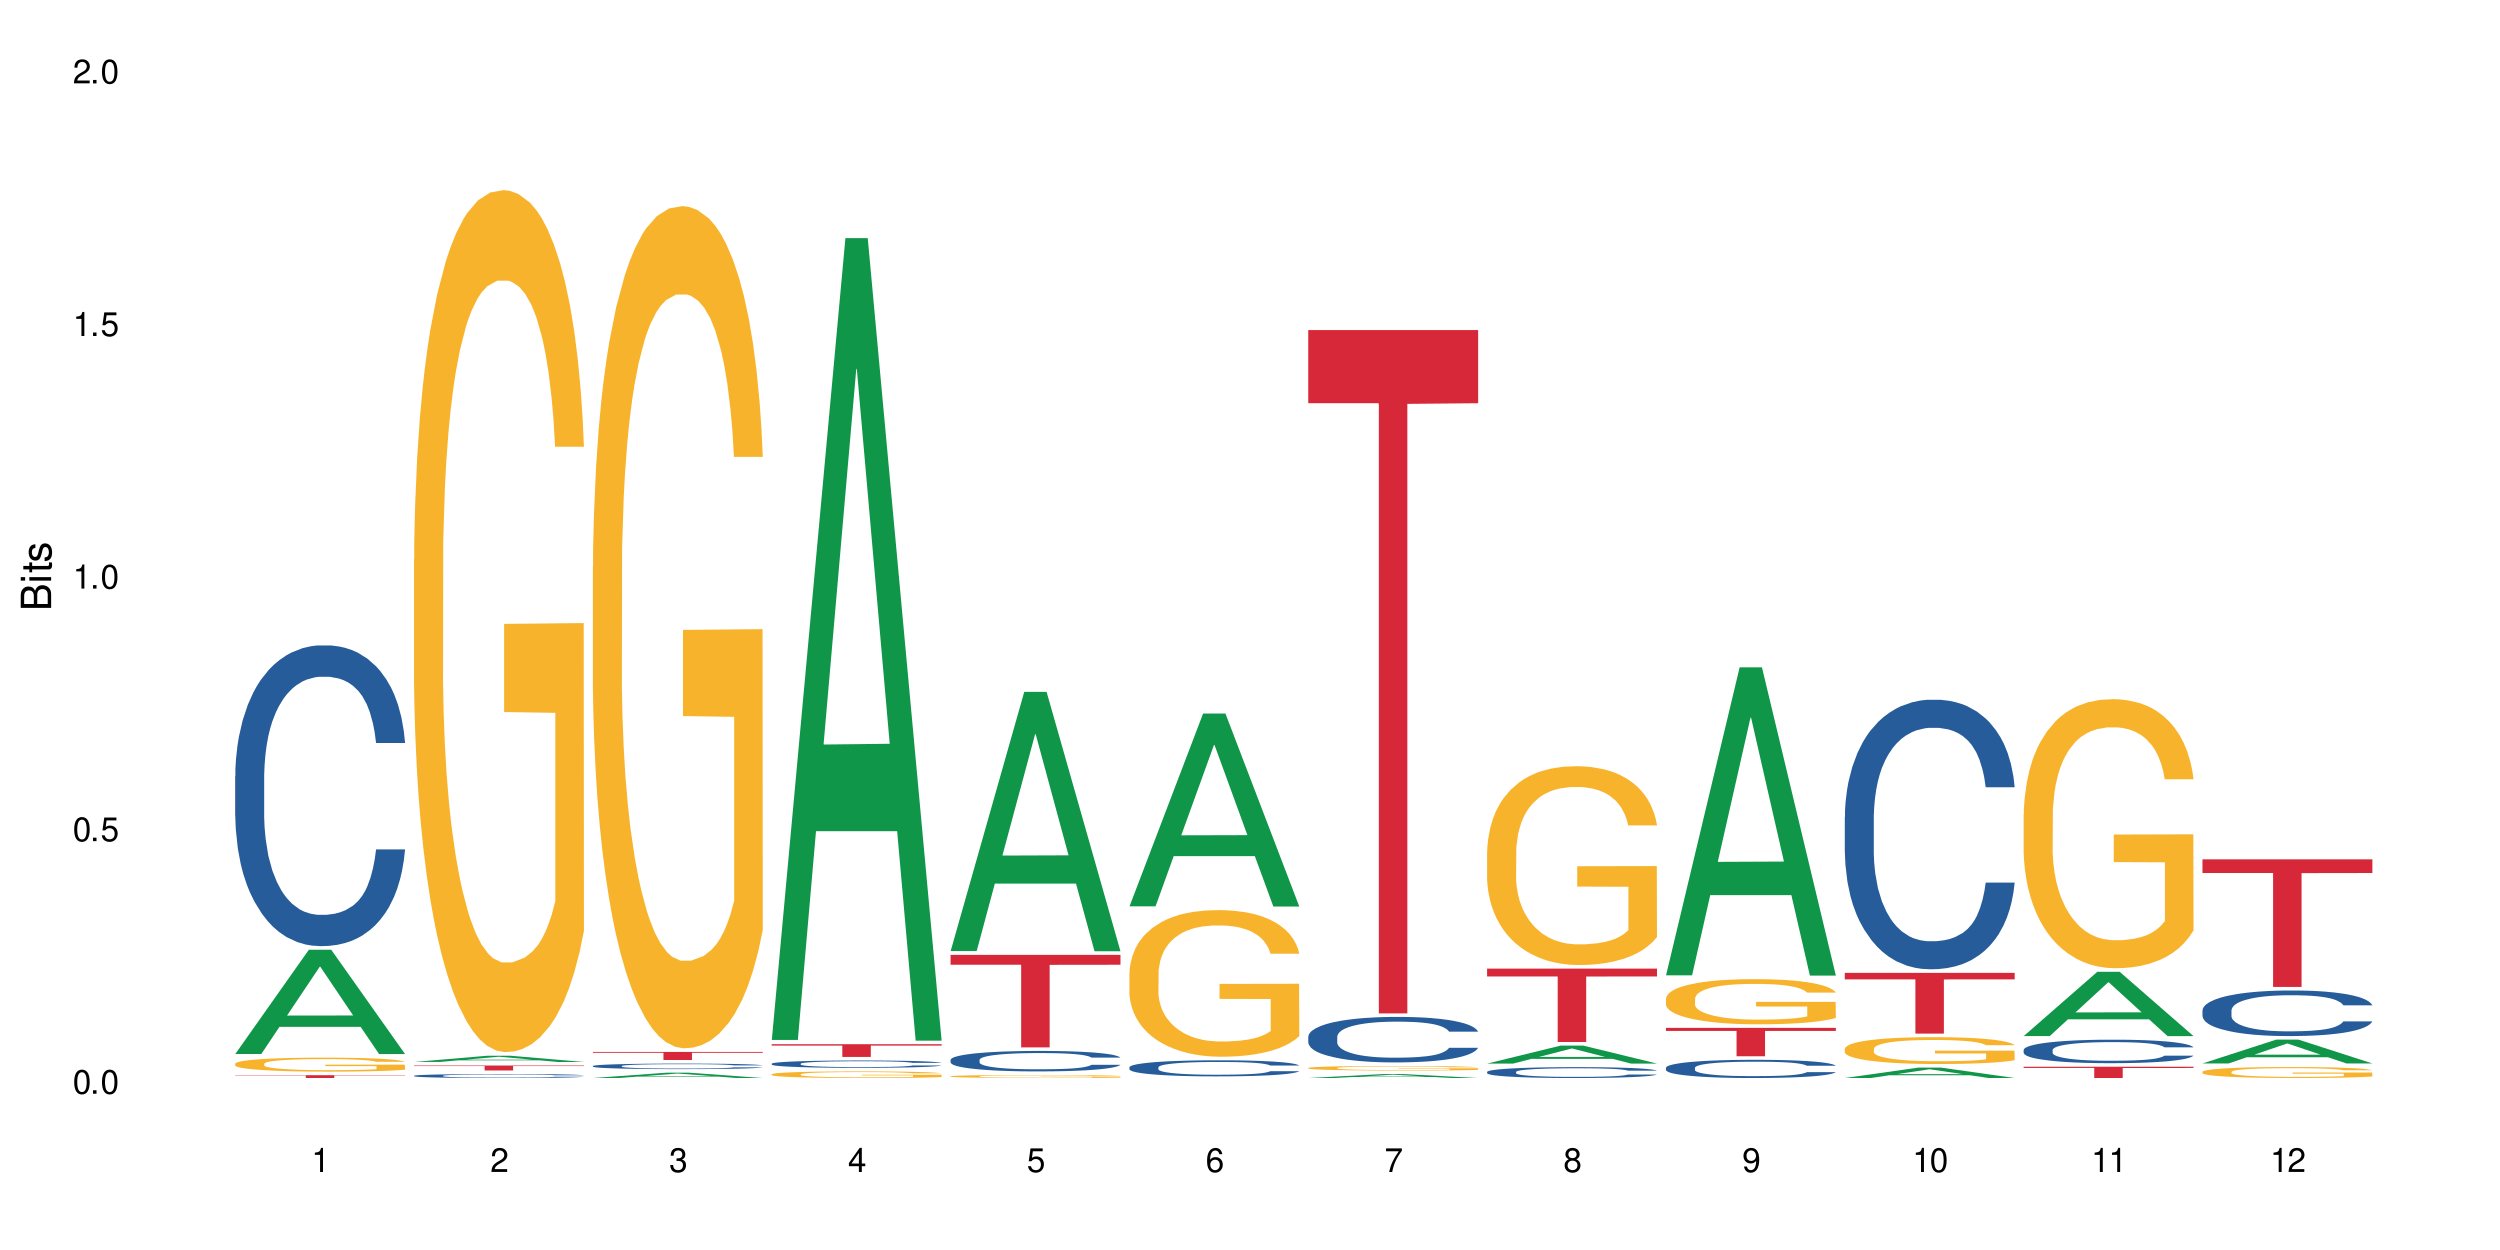 <?xml version="1.0" encoding="UTF-8"?>
<svg xmlns="http://www.w3.org/2000/svg" xmlns:xlink="http://www.w3.org/1999/xlink" width="720" height="360" viewBox="0 0 720 360">
<defs>
<g>
<g id="glyph-0-0">
</g>
<g id="glyph-0-1">
<path d="M 2.641 -6.938 C 2 -6.938 1.422 -6.656 1.078 -6.172 C 0.641 -5.562 0.406 -4.641 0.406 -3.359 C 0.406 -1.016 1.188 0.219 2.641 0.219 C 4.078 0.219 4.859 -1.016 4.859 -3.297 C 4.859 -4.641 4.656 -5.547 4.203 -6.172 C 3.844 -6.656 3.281 -6.938 2.641 -6.938 Z M 2.641 -6.188 C 3.547 -6.188 4 -5.25 4 -3.375 C 4 -1.406 3.562 -0.484 2.625 -0.484 C 1.734 -0.484 1.281 -1.438 1.281 -3.344 C 1.281 -5.25 1.734 -6.188 2.641 -6.188 Z M 2.641 -6.188 "/>
</g>
<g id="glyph-0-2">
<path d="M 1.828 -1 L 0.828 -1 L 0.828 0 L 1.828 0 Z M 1.828 -1 "/>
</g>
<g id="glyph-0-3">
<path d="M 4.562 -6.797 L 1.062 -6.797 L 0.547 -3.094 L 1.328 -3.094 C 1.719 -3.562 2.047 -3.734 2.578 -3.734 C 3.484 -3.734 4.062 -3.109 4.062 -2.094 C 4.062 -1.125 3.484 -0.531 2.578 -0.531 C 1.828 -0.531 1.375 -0.906 1.188 -1.672 L 0.328 -1.672 C 0.453 -1.109 0.547 -0.844 0.75 -0.594 C 1.125 -0.078 1.828 0.219 2.594 0.219 C 3.969 0.219 4.922 -0.781 4.922 -2.219 C 4.922 -3.562 4.031 -4.484 2.719 -4.484 C 2.25 -4.484 1.859 -4.359 1.469 -4.062 L 1.734 -5.969 L 4.562 -5.969 Z M 4.562 -6.797 "/>
</g>
<g id="glyph-0-4">
<path d="M 2.484 -4.938 L 2.484 0 L 3.328 0 L 3.328 -6.938 L 2.766 -6.938 C 2.469 -5.875 2.281 -5.734 0.984 -5.562 L 0.984 -4.938 Z M 2.484 -4.938 "/>
</g>
<g id="glyph-0-5">
<path d="M 4.859 -0.828 L 1.281 -0.828 C 1.359 -1.406 1.672 -1.781 2.5 -2.281 L 3.469 -2.828 C 4.406 -3.344 4.906 -4.062 4.906 -4.906 C 4.906 -5.484 4.672 -6.031 4.266 -6.406 C 3.859 -6.766 3.375 -6.938 2.719 -6.938 C 1.859 -6.938 1.219 -6.625 0.844 -6.031 C 0.609 -5.672 0.5 -5.234 0.484 -4.531 L 1.328 -4.531 C 1.359 -5.016 1.406 -5.281 1.531 -5.516 C 1.75 -5.938 2.188 -6.203 2.703 -6.203 C 3.469 -6.203 4.031 -5.641 4.031 -4.891 C 4.031 -4.344 3.719 -3.859 3.125 -3.516 L 2.234 -3 C 0.812 -2.172 0.406 -1.531 0.328 -0.016 L 4.859 -0.016 Z M 4.859 -0.828 "/>
</g>
<g id="glyph-0-6">
<path d="M 2.125 -3.188 L 2.578 -3.188 C 3.5 -3.188 3.984 -2.766 3.984 -1.922 C 3.984 -1.062 3.469 -0.531 2.594 -0.531 C 1.656 -0.531 1.203 -1 1.156 -2.016 L 0.312 -2.016 C 0.344 -1.453 0.438 -1.094 0.609 -0.781 C 0.953 -0.109 1.625 0.219 2.547 0.219 C 3.953 0.219 4.859 -0.625 4.859 -1.938 C 4.859 -2.828 4.516 -3.297 3.703 -3.594 C 4.344 -3.844 4.656 -4.328 4.656 -5.031 C 4.656 -6.219 3.875 -6.938 2.578 -6.938 C 1.203 -6.938 0.484 -6.172 0.453 -4.703 L 1.297 -4.703 C 1.312 -5.125 1.344 -5.359 1.453 -5.578 C 1.641 -5.969 2.062 -6.203 2.594 -6.203 C 3.344 -6.203 3.797 -5.75 3.797 -5 C 3.797 -4.516 3.609 -4.219 3.25 -4.047 C 3.016 -3.953 2.703 -3.922 2.125 -3.906 Z M 2.125 -3.188 "/>
</g>
<g id="glyph-0-7">
<path d="M 3.141 -1.672 L 3.141 0 L 3.984 0 L 3.984 -1.672 L 4.984 -1.672 L 4.984 -2.438 L 3.984 -2.438 L 3.984 -6.938 L 3.359 -6.938 L 0.266 -2.578 L 0.266 -1.672 Z M 3.141 -2.438 L 1 -2.438 L 3.141 -5.5 Z M 3.141 -2.438 "/>
</g>
<g id="glyph-0-8">
<path d="M 4.781 -5.125 C 4.609 -6.266 3.891 -6.938 2.844 -6.938 C 2.094 -6.938 1.422 -6.578 1.031 -5.953 C 0.594 -5.266 0.406 -4.422 0.406 -3.172 C 0.406 -2 0.578 -1.25 0.984 -0.641 C 1.359 -0.078 1.953 0.219 2.703 0.219 C 3.984 0.219 4.922 -0.75 4.922 -2.094 C 4.922 -3.375 4.062 -4.281 2.844 -4.281 C 2.172 -4.281 1.641 -4.031 1.281 -3.516 C 1.281 -5.234 1.828 -6.188 2.797 -6.188 C 3.391 -6.188 3.797 -5.797 3.938 -5.125 Z M 2.734 -3.531 C 3.547 -3.531 4.062 -2.953 4.062 -2.031 C 4.062 -1.156 3.484 -0.531 2.703 -0.531 C 1.922 -0.531 1.328 -1.188 1.328 -2.078 C 1.328 -2.938 1.906 -3.531 2.734 -3.531 Z M 2.734 -3.531 "/>
</g>
<g id="glyph-0-9">
<path d="M 4.984 -6.797 L 0.438 -6.797 L 0.438 -5.969 L 4.109 -5.969 C 2.5 -3.656 1.828 -2.234 1.328 0 L 2.219 0 C 2.594 -2.172 3.453 -4.047 4.984 -6.094 Z M 4.984 -6.797 "/>
</g>
<g id="glyph-0-10">
<path d="M 3.75 -3.656 C 4.469 -4.094 4.688 -4.438 4.688 -5.078 C 4.688 -6.172 3.844 -6.938 2.641 -6.938 C 1.438 -6.938 0.594 -6.172 0.594 -5.094 C 0.594 -4.438 0.812 -4.094 1.516 -3.656 C 0.734 -3.266 0.359 -2.703 0.359 -1.922 C 0.359 -0.656 1.281 0.219 2.641 0.219 C 3.984 0.219 4.922 -0.656 4.922 -1.922 C 4.922 -2.703 4.531 -3.266 3.75 -3.656 Z M 2.641 -6.188 C 3.359 -6.188 3.812 -5.75 3.812 -5.062 C 3.812 -4.406 3.344 -3.984 2.641 -3.984 C 1.922 -3.984 1.453 -4.406 1.453 -5.078 C 1.453 -5.75 1.922 -6.188 2.641 -6.188 Z M 2.641 -3.266 C 3.484 -3.266 4.062 -2.719 4.062 -1.906 C 4.062 -1.078 3.484 -0.531 2.625 -0.531 C 1.797 -0.531 1.219 -1.094 1.219 -1.906 C 1.219 -2.719 1.781 -3.266 2.641 -3.266 Z M 2.641 -3.266 "/>
</g>
<g id="glyph-0-11">
<path d="M 0.516 -1.578 C 0.672 -0.453 1.406 0.219 2.438 0.219 C 3.188 0.219 3.859 -0.141 4.266 -0.766 C 4.688 -1.453 4.891 -2.297 4.891 -3.547 C 4.891 -4.719 4.703 -5.453 4.312 -6.078 C 3.938 -6.641 3.344 -6.938 2.594 -6.938 C 1.297 -6.938 0.359 -5.969 0.359 -4.625 C 0.359 -3.344 1.234 -2.453 2.453 -2.453 C 3.094 -2.453 3.578 -2.672 4.016 -3.203 C 4 -1.484 3.469 -0.531 2.5 -0.531 C 1.906 -0.531 1.484 -0.906 1.359 -1.578 Z M 2.578 -6.203 C 3.375 -6.203 3.969 -5.531 3.969 -4.641 C 3.969 -3.797 3.391 -3.188 2.547 -3.188 C 1.734 -3.188 1.234 -3.766 1.234 -4.688 C 1.234 -5.562 1.797 -6.203 2.578 -6.203 Z M 2.578 -6.203 "/>
</g>
<g id="glyph-1-0">
</g>
<g id="glyph-1-1">
<path d="M 0 -0.953 L 0 -4.891 C 0 -5.719 -0.234 -6.344 -0.734 -6.797 C -1.188 -7.234 -1.812 -7.469 -2.5 -7.469 C -3.547 -7.469 -4.188 -7 -4.625 -5.875 C -4.984 -6.688 -5.625 -7.094 -6.531 -7.094 C -7.172 -7.094 -7.734 -6.859 -8.141 -6.391 C -8.562 -5.922 -8.75 -5.344 -8.75 -4.5 L -8.75 -0.953 Z M -4.984 -2.062 L -7.766 -2.062 L -7.766 -4.219 C -7.766 -4.844 -7.688 -5.203 -7.453 -5.5 C -7.219 -5.812 -6.859 -5.969 -6.375 -5.969 C -5.891 -5.969 -5.531 -5.812 -5.297 -5.5 C -5.062 -5.203 -4.984 -4.844 -4.984 -4.219 Z M -0.984 -2.062 L -4 -2.062 L -4 -4.781 C -4 -5.766 -3.438 -6.359 -2.484 -6.359 C -1.547 -6.359 -0.984 -5.766 -0.984 -4.781 Z M -0.984 -2.062 "/>
</g>
<g id="glyph-1-2">
<path d="M -6.281 -1.797 L -6.281 -0.797 L 0 -0.797 L 0 -1.797 Z M -8.75 -1.797 L -8.75 -0.797 L -7.484 -0.797 L -7.484 -1.797 Z M -8.75 -1.797 "/>
</g>
<g id="glyph-1-3">
<path d="M -6.281 -3.047 L -6.281 -2.016 L -8.016 -2.016 L -8.016 -1.016 L -6.281 -1.016 L -6.281 -0.172 L -5.469 -0.172 L -5.469 -1.016 L -0.719 -1.016 C -0.078 -1.016 0.281 -1.453 0.281 -2.234 C 0.281 -2.5 0.25 -2.719 0.188 -3.047 L -0.641 -3.047 C -0.609 -2.906 -0.594 -2.766 -0.594 -2.562 C -0.594 -2.141 -0.719 -2.016 -1.156 -2.016 L -5.469 -2.016 L -5.469 -3.047 Z M -6.281 -3.047 "/>
</g>
<g id="glyph-1-4">
<path d="M -4.531 -5.25 C -5.766 -5.25 -6.469 -4.422 -6.469 -2.969 C -6.469 -1.516 -5.719 -0.562 -4.547 -0.562 C -3.562 -0.562 -3.094 -1.062 -2.734 -2.562 L -2.516 -3.484 C -2.344 -4.188 -2.094 -4.469 -1.641 -4.469 C -1.047 -4.469 -0.641 -3.875 -0.641 -3 C -0.641 -2.453 -0.797 -2 -1.062 -1.75 C -1.25 -1.594 -1.422 -1.531 -1.875 -1.469 L -1.875 -0.406 C -0.422 -0.453 0.281 -1.266 0.281 -2.922 C 0.281 -4.5 -0.5 -5.516 -1.719 -5.516 C -2.656 -5.516 -3.172 -4.984 -3.469 -3.734 L -3.703 -2.766 C -3.891 -1.953 -4.156 -1.609 -4.594 -1.609 C -5.188 -1.609 -5.547 -2.125 -5.547 -2.938 C -5.547 -3.75 -5.203 -4.172 -4.531 -4.203 Z M -4.531 -5.25 "/>
</g>
</g>
</defs>
<rect x="-72" y="-36" width="864" height="432" fill="rgb(100%, 100%, 100%)" fill-opacity="1"/>
<path fill-rule="nonzero" fill="rgb(6.275%, 58.824%, 28.235%)" fill-opacity="1" d="M 67.73 303.547 L 67.785 303.52 L 88.957 273.52 L 95.387 273.52 L 116.664 303.578 L 109.188 303.578 L 103.855 295.73 L 80.488 295.73 L 75.258 303.547 L 67.73 303.547 L 82.734 292.484 L 101.711 292.457 L 92.25 278.43 L 92.145 278.402 L 92.039 278.488 L 82.684 292.457 L 82.734 292.484 Z M 67.73 303.547 "/>
<path fill-rule="nonzero" fill="rgb(14.51%, 36.078%, 60%)" fill-opacity="1" d="M 67.73 223.57 L 67.789 223.488 L 67.789 221.59 L 67.969 218.582 L 68.387 214.781 L 68.805 212.168 L 69.879 207.496 L 71.371 202.984 L 72.922 199.5 L 74.055 197.445 L 75.07 195.859 L 77.398 192.93 L 78.891 191.426 L 80.5 190.082 L 82.469 188.734 L 83.902 187.945 L 87.125 186.676 L 89.512 186.121 L 91.363 185.887 L 95.359 185.887 L 97.746 186.203 L 99.477 186.598 L 101.387 187.23 L 102.996 187.945 L 105.801 189.684 L 108.309 191.902 L 109.441 193.168 L 111.234 195.621 L 112.605 197.996 L 113.559 200.055 L 114.633 202.984 L 115.59 206.547 L 116.305 210.586 L 116.664 213.988 L 108.309 213.988 L 107.891 210.824 L 107.414 208.367 L 106.52 205.121 L 105.625 202.828 L 104.371 200.531 L 103.238 199.027 L 101.684 197.523 L 100.312 196.574 L 98.879 195.859 L 97.508 195.387 L 94.883 194.91 L 91.84 194.91 L 90.707 195.07 L 88.379 195.703 L 87.125 196.258 L 85.336 197.363 L 84.082 198.395 L 82.59 199.977 L 81.574 201.324 L 80.32 203.383 L 79.426 205.203 L 78.414 207.812 L 77.816 209.793 L 77.277 212.012 L 76.801 214.621 L 76.441 217.395 L 76.203 220.324 L 76.086 223.172 L 76.086 235.445 L 76.203 238.293 L 76.504 241.617 L 77.277 246.449 L 78.414 250.645 L 79.727 253.969 L 80.977 256.344 L 81.695 257.453 L 82.648 258.719 L 84.141 260.301 L 86.289 261.887 L 87.543 262.52 L 89.453 263.152 L 91.422 263.469 L 94.047 263.469 L 96.375 263.152 L 97.926 262.754 L 99.535 262.121 L 101.746 260.777 L 103.117 259.512 L 104.312 258.008 L 105.207 256.5 L 105.801 255.234 L 106.699 252.781 L 107.414 250.09 L 107.949 247.32 L 108.309 244.625 L 116.664 244.625 L 116.305 247.793 L 115.77 250.883 L 115.23 253.176 L 114.395 255.949 L 113.441 258.402 L 112.066 261.172 L 110.934 262.992 L 109.441 264.973 L 108.07 266.477 L 106.578 267.824 L 104.371 269.406 L 102.938 270.199 L 101.387 270.91 L 99.535 271.543 L 97.211 272.098 L 94.703 272.414 L 92.375 272.492 L 89.871 272.336 L 88.02 272.02 L 85.574 271.305 L 82.531 269.879 L 80.32 268.375 L 78.59 266.871 L 77.102 265.289 L 75.43 263.152 L 73.281 259.668 L 71.969 256.977 L 71.074 254.762 L 70.059 251.672 L 69.344 248.902 L 68.508 244.469 L 67.91 238.848 L 67.73 234.492 Z M 67.73 223.57 "/>
<path fill-rule="nonzero" fill="rgb(96.863%, 70.196%, 16.863%)" fill-opacity="1" d="M 67.73 306.328 L 67.789 306.324 L 67.789 306.254 L 68.031 306.086 L 68.625 305.859 L 69.402 305.672 L 70.238 305.523 L 70.773 305.445 L 71.668 305.336 L 72.445 305.254 L 74.414 305.09 L 76.922 304.934 L 78.293 304.867 L 79.844 304.805 L 82.051 304.734 L 83.066 304.711 L 86.172 304.652 L 89.691 304.613 L 93.57 304.605 L 95.359 304.605 L 97.805 304.621 L 101.148 304.664 L 103.059 304.699 L 104.551 304.734 L 106.102 304.785 L 108.012 304.859 L 109.801 304.945 L 111.234 305.035 L 112.664 305.145 L 113.859 305.262 L 114.871 305.391 L 115.77 305.547 L 116.305 305.676 L 116.664 305.805 L 108.367 305.805 L 107.891 305.676 L 107.355 305.574 L 106.461 305.453 L 105.562 305.367 L 104.668 305.297 L 102.996 305.199 L 101.566 305.141 L 99.777 305.09 L 98.047 305.055 L 96.074 305.035 L 94.883 305.027 L 91.719 305.027 L 88.855 305.051 L 87.184 305.082 L 85.992 305.113 L 84.32 305.168 L 83.305 305.211 L 82.707 305.242 L 80.918 305.355 L 79.727 305.457 L 79.07 305.527 L 78.234 305.637 L 77.637 305.738 L 76.98 305.883 L 76.621 305.996 L 76.145 306.246 L 76.086 306.906 L 76.266 307.047 L 76.621 307.199 L 77.102 307.332 L 77.816 307.469 L 78.531 307.578 L 79.785 307.719 L 80.859 307.816 L 81.695 307.879 L 83.305 307.977 L 83.961 308.012 L 85.512 308.078 L 87.125 308.129 L 89.094 308.172 L 90.586 308.195 L 92.973 308.215 L 96.016 308.215 L 99.598 308.191 L 101.863 308.16 L 103.414 308.133 L 104.43 308.105 L 105.684 308.066 L 106.578 308.031 L 107.414 307.988 L 108.43 307.926 L 108.43 307.047 L 93.688 307.043 L 93.688 306.633 L 116.602 306.629 L 116.664 308.066 L 115.41 308.164 L 113.859 308.262 L 112.367 308.336 L 110.816 308.398 L 108.605 308.469 L 106.816 308.512 L 104.07 308.562 L 101.566 308.598 L 98.941 308.617 L 96.613 308.629 L 93.867 308.633 L 91.422 308.625 L 88.797 308.605 L 86.707 308.574 L 84.797 308.539 L 82.887 308.488 L 80.5 308.414 L 78.949 308.352 L 77.34 308.273 L 75.727 308.18 L 74.297 308.082 L 73.34 308.004 L 72.387 307.914 L 71.371 307.805 L 70.418 307.68 L 69.699 307.566 L 69.043 307.438 L 68.566 307.316 L 68.09 307.148 L 67.852 307.02 L 67.73 306.902 Z M 67.73 306.328 "/>
<path fill-rule="nonzero" fill="rgb(83.922%, 15.686%, 22.353%)" fill-opacity="1" d="M 67.73 309.66 L 116.664 309.66 L 116.664 309.746 L 96.27 309.746 L 96.27 310.469 L 88.066 310.469 L 88.066 309.75 L 87.945 309.746 L 67.73 309.746 Z M 67.73 309.66 "/>
<path fill-rule="nonzero" fill="rgb(6.275%, 58.824%, 28.235%)" fill-opacity="1" d="M 119.238 305.844 L 119.289 305.844 L 140.465 304.043 L 146.895 304.043 L 168.172 305.848 L 160.695 305.848 L 155.363 305.375 L 131.996 305.375 L 126.766 305.844 L 119.238 305.844 L 134.242 305.18 L 153.219 305.18 L 143.758 304.34 L 143.652 304.336 L 143.547 304.344 L 134.191 305.18 L 134.242 305.18 Z M 119.238 305.844 "/>
<path fill-rule="nonzero" fill="rgb(14.51%, 36.078%, 60%)" fill-opacity="1" d="M 119.238 309.82 L 119.297 309.82 L 119.297 309.793 L 119.477 309.754 L 119.895 309.703 L 120.312 309.668 L 121.387 309.605 L 122.879 309.547 L 124.43 309.5 L 125.562 309.473 L 126.578 309.453 L 128.906 309.414 L 130.398 309.395 L 132.008 309.375 L 133.977 309.359 L 135.41 309.348 L 138.633 309.332 L 141.02 309.324 L 142.871 309.32 L 146.867 309.32 L 149.254 309.324 L 150.984 309.328 L 152.895 309.34 L 154.504 309.348 L 157.309 309.371 L 159.816 309.398 L 160.949 309.418 L 162.742 309.449 L 164.113 309.48 L 165.066 309.508 L 166.141 309.547 L 167.098 309.594 L 167.812 309.648 L 168.172 309.691 L 159.816 309.691 L 159.398 309.652 L 158.922 309.617 L 158.027 309.574 L 157.133 309.547 L 155.879 309.516 L 154.746 309.496 L 153.191 309.477 L 151.82 309.461 L 150.387 309.453 L 149.016 309.445 L 146.391 309.441 L 142.211 309.441 L 139.887 309.449 L 138.633 309.457 L 136.844 309.473 L 135.59 309.488 L 134.098 309.508 L 133.082 309.523 L 131.828 309.551 L 130.934 309.578 L 129.922 309.613 L 129.324 309.637 L 128.785 309.668 L 128.309 309.703 L 127.949 309.738 L 127.711 309.777 L 127.594 309.816 L 127.594 309.977 L 127.711 310.016 L 128.012 310.059 L 128.785 310.125 L 129.922 310.18 L 131.234 310.223 L 132.484 310.254 L 133.203 310.27 L 134.156 310.285 L 135.648 310.309 L 137.797 310.328 L 139.051 310.336 L 140.961 310.344 L 142.93 310.352 L 145.555 310.352 L 147.883 310.344 L 149.434 310.34 L 151.043 310.332 L 153.254 310.312 L 154.625 310.297 L 155.816 310.277 L 156.715 310.258 L 157.309 310.242 L 158.207 310.207 L 158.922 310.172 L 159.457 310.137 L 159.816 310.102 L 168.172 310.102 L 167.812 310.141 L 167.277 310.184 L 166.738 310.215 L 165.902 310.25 L 164.949 310.281 L 163.574 310.32 L 162.441 310.344 L 160.949 310.371 L 159.578 310.391 L 158.086 310.406 L 155.879 310.43 L 154.445 310.438 L 152.895 310.449 L 151.043 310.457 L 148.719 310.465 L 146.211 310.469 L 141.379 310.469 L 139.527 310.465 L 137.082 310.453 L 134.039 310.434 L 131.828 310.414 L 130.098 310.395 L 128.605 310.375 L 126.938 310.344 L 124.789 310.301 L 123.477 310.262 L 122.582 310.234 L 121.566 310.191 L 120.852 310.156 L 120.016 310.098 L 119.418 310.023 L 119.238 309.965 Z M 119.238 309.82 "/>
<path fill-rule="nonzero" fill="rgb(96.863%, 70.196%, 16.863%)" fill-opacity="1" d="M 119.238 161.086 L 119.297 160.859 L 119.297 156.324 L 119.535 146.121 L 120.133 132.066 L 120.91 120.5 L 121.746 111.434 L 122.281 106.672 L 123.176 99.871 L 123.953 94.883 L 125.922 84.68 L 128.43 75.156 L 129.801 71.074 L 131.352 67.219 L 133.559 62.914 L 134.574 61.324 L 137.676 57.699 L 141.199 55.43 L 145.078 54.75 L 146.867 54.977 L 149.312 55.883 L 152.656 58.379 L 154.566 60.645 L 156.059 62.914 L 157.609 65.859 L 159.52 70.395 L 161.309 75.836 L 162.742 81.277 L 164.172 88.078 L 165.367 95.336 L 166.379 103.27 L 167.277 112.793 L 167.812 120.727 L 168.172 128.664 L 159.875 128.664 L 159.398 120.727 L 158.863 114.605 L 157.965 107.125 L 157.07 101.684 L 156.176 97.375 L 154.504 91.48 L 153.074 87.852 L 151.281 84.68 L 149.551 82.637 L 147.582 81.277 L 146.391 80.824 L 143.227 80.824 L 140.363 82.41 L 138.691 84.227 L 137.5 86.039 L 135.828 89.441 L 134.812 92.16 L 134.215 93.973 L 132.426 101.004 L 131.234 107.352 L 130.578 111.66 L 129.742 118.461 L 129.145 124.582 L 128.488 133.652 L 128.129 140.453 L 127.652 155.871 L 127.594 196.684 L 127.773 205.297 L 128.129 214.594 L 128.605 222.754 L 129.324 231.371 L 130.039 237.945 L 131.293 246.789 L 132.367 252.684 L 133.203 256.539 L 134.812 262.66 L 135.469 264.699 L 137.02 268.781 L 138.633 271.957 L 140.602 274.676 L 142.094 276.035 L 144.48 277.172 L 147.523 277.172 L 151.105 275.809 L 153.371 273.996 L 154.922 272.184 L 155.938 270.594 L 157.191 268.102 L 158.086 265.832 L 158.922 263.34 L 159.938 259.484 L 159.938 205.297 L 145.195 205.07 L 145.195 179.676 L 168.109 179.449 L 168.172 268.102 L 166.918 274.223 L 165.367 280.117 L 163.875 284.652 L 162.324 288.508 L 160.113 292.812 L 158.324 295.535 L 155.578 298.711 L 153.074 300.75 L 150.449 302.109 L 148.121 302.789 L 145.375 303.016 L 142.93 302.562 L 140.305 301.203 L 138.215 299.391 L 136.305 297.121 L 134.395 294.176 L 132.008 289.414 L 130.457 285.559 L 128.848 280.797 L 127.234 275.129 L 125.801 269.008 L 124.848 264.246 L 123.895 258.805 L 122.879 252.004 L 121.926 244.293 L 121.207 237.266 L 120.551 229.332 L 120.074 221.848 L 119.598 211.645 L 119.359 203.484 L 119.238 196.457 Z M 119.238 161.086 "/>
<path fill-rule="nonzero" fill="rgb(83.922%, 15.686%, 22.353%)" fill-opacity="1" d="M 119.238 306.871 L 168.172 306.871 L 168.172 307.023 L 147.777 307.027 L 147.777 308.293 L 139.574 308.293 L 139.574 307.027 L 139.453 307.023 L 119.238 307.023 Z M 119.238 306.871 "/>
<path fill-rule="nonzero" fill="rgb(6.275%, 58.824%, 28.235%)" fill-opacity="1" d="M 170.746 310.469 L 170.797 310.465 L 191.973 308.934 L 198.402 308.934 L 219.68 310.469 L 212.203 310.469 L 206.871 310.066 L 183.504 310.066 L 178.273 310.469 L 170.746 310.469 L 185.75 309.902 L 204.727 309.902 L 195.266 309.184 L 195.16 309.184 L 195.055 309.188 L 185.699 309.902 L 185.75 309.902 Z M 170.746 310.469 "/>
<path fill-rule="nonzero" fill="rgb(14.51%, 36.078%, 60%)" fill-opacity="1" d="M 170.746 307.008 L 170.805 307.004 L 170.805 306.969 L 170.984 306.914 L 171.402 306.844 L 171.82 306.797 L 172.895 306.711 L 174.387 306.629 L 175.938 306.566 L 177.07 306.527 L 178.086 306.496 L 180.414 306.445 L 181.906 306.418 L 183.516 306.391 L 185.484 306.367 L 186.918 306.352 L 190.141 306.328 L 192.527 306.32 L 194.375 306.316 L 198.375 306.316 L 200.762 306.32 L 202.492 306.328 L 204.402 306.34 L 206.012 306.352 L 208.816 306.383 L 211.324 306.426 L 212.457 306.449 L 214.25 306.492 L 215.621 306.539 L 216.574 306.574 L 217.648 306.629 L 218.605 306.695 L 219.32 306.77 L 219.68 306.832 L 211.324 306.832 L 210.906 306.773 L 210.43 306.727 L 209.535 306.668 L 208.641 306.625 L 207.387 306.582 L 206.25 306.555 L 204.699 306.527 L 203.328 306.512 L 201.895 306.496 L 200.523 306.488 L 197.898 306.48 L 194.855 306.48 L 193.719 306.484 L 191.395 306.496 L 190.141 306.504 L 188.352 306.527 L 187.098 306.543 L 185.605 306.574 L 184.59 306.598 L 183.336 306.637 L 182.441 306.668 L 181.426 306.719 L 180.832 306.754 L 180.293 306.793 L 179.816 306.844 L 179.457 306.895 L 179.219 306.945 L 179.102 307 L 179.102 307.227 L 179.219 307.277 L 179.52 307.34 L 180.293 307.426 L 181.426 307.504 L 182.742 307.566 L 183.992 307.609 L 184.711 307.629 L 185.664 307.652 L 187.156 307.68 L 189.305 307.711 L 190.559 307.723 L 192.469 307.734 L 194.438 307.738 L 197.062 307.738 L 199.391 307.734 L 200.941 307.727 L 202.551 307.715 L 204.762 307.691 L 206.133 307.668 L 207.324 307.641 L 208.223 307.613 L 208.816 307.59 L 209.711 307.543 L 210.43 307.492 L 210.965 307.441 L 211.324 307.395 L 219.68 307.395 L 219.32 307.453 L 218.785 307.508 L 218.246 307.551 L 217.41 307.602 L 216.457 307.645 L 215.082 307.699 L 213.949 307.73 L 212.457 307.766 L 211.086 307.793 L 209.594 307.82 L 207.387 307.848 L 205.953 307.863 L 204.402 307.875 L 202.551 307.887 L 200.227 307.898 L 197.719 307.902 L 195.391 307.906 L 192.887 307.902 L 191.035 307.898 L 188.59 307.883 L 185.547 307.855 L 183.336 307.828 L 181.605 307.801 L 180.113 307.773 L 178.445 307.734 L 176.297 307.668 L 174.984 307.621 L 174.086 307.578 L 173.074 307.523 L 172.355 307.473 L 171.523 307.391 L 170.926 307.289 L 170.746 307.207 Z M 170.746 307.008 "/>
<path fill-rule="nonzero" fill="rgb(96.863%, 70.196%, 16.863%)" fill-opacity="1" d="M 170.746 163.25 L 170.805 163.031 L 170.805 158.598 L 171.043 148.629 L 171.641 134.895 L 172.418 123.598 L 173.254 114.738 L 173.789 110.086 L 174.684 103.441 L 175.461 98.566 L 177.43 88.598 L 179.938 79.297 L 181.309 75.309 L 182.859 71.543 L 185.066 67.332 L 186.082 65.781 L 189.184 62.238 L 192.707 60.023 L 196.586 59.359 L 198.375 59.578 L 200.82 60.465 L 204.164 62.902 L 206.074 65.117 L 207.566 67.332 L 209.117 70.211 L 211.027 74.645 L 212.816 79.961 L 214.25 85.277 L 215.68 91.922 L 216.875 99.012 L 217.887 106.762 L 218.785 116.066 L 219.32 123.82 L 219.68 131.574 L 211.383 131.574 L 210.906 123.82 L 210.371 117.84 L 209.473 110.527 L 208.578 105.211 L 207.684 101.004 L 206.012 95.246 L 204.582 91.699 L 202.789 88.598 L 201.059 86.605 L 199.09 85.277 L 197.898 84.832 L 194.734 84.832 L 191.871 86.383 L 190.199 88.156 L 189.008 89.93 L 187.336 93.25 L 186.32 95.91 L 185.723 97.68 L 183.934 104.547 L 182.742 110.75 L 182.086 114.961 L 181.25 121.605 L 180.652 127.586 L 179.996 136.445 L 179.637 143.094 L 179.16 158.156 L 179.102 198.031 L 179.281 206.449 L 179.637 215.531 L 180.113 223.504 L 180.832 231.922 L 181.547 238.348 L 182.801 246.984 L 183.875 252.746 L 184.711 256.512 L 186.32 262.492 L 186.977 264.484 L 188.527 268.473 L 190.141 271.574 L 192.109 274.23 L 193.602 275.562 L 195.988 276.668 L 199.031 276.668 L 202.613 275.34 L 204.879 273.566 L 206.43 271.797 L 207.445 270.246 L 208.699 267.809 L 209.594 265.594 L 210.43 263.156 L 211.445 259.391 L 211.445 206.449 L 196.703 206.227 L 196.703 181.414 L 219.617 181.195 L 219.68 267.809 L 218.426 273.789 L 216.875 279.547 L 215.383 283.98 L 213.832 287.746 L 211.621 291.953 L 209.832 294.613 L 207.086 297.715 L 204.582 299.707 L 201.957 301.035 L 199.629 301.699 L 196.883 301.922 L 194.438 301.48 L 191.812 300.148 L 189.723 298.379 L 187.812 296.164 L 185.902 293.281 L 183.516 288.633 L 181.965 284.867 L 180.355 280.215 L 178.742 274.676 L 177.309 268.695 L 176.355 264.043 L 175.402 258.727 L 174.387 252.082 L 173.43 244.547 L 172.715 237.68 L 172.059 229.93 L 171.582 222.617 L 171.105 212.648 L 170.867 204.676 L 170.746 197.809 Z M 170.746 163.25 "/>
<path fill-rule="nonzero" fill="rgb(83.922%, 15.686%, 22.353%)" fill-opacity="1" d="M 170.746 302.949 L 219.68 302.949 L 219.68 303.199 L 199.285 303.203 L 199.285 305.289 L 191.078 305.289 L 191.078 303.203 L 190.961 303.199 L 170.746 303.199 Z M 170.746 302.949 "/>
<path fill-rule="nonzero" fill="rgb(6.275%, 58.824%, 28.235%)" fill-opacity="1" d="M 222.254 299.496 L 222.305 299.277 L 243.48 68.582 L 249.91 68.582 L 271.188 299.715 L 263.711 299.715 L 258.379 239.379 L 235.008 239.379 L 229.781 299.496 L 222.254 299.496 L 237.258 214.422 L 256.234 214.203 L 246.773 106.344 L 246.668 106.125 L 246.562 106.777 L 237.207 214.203 L 237.258 214.422 Z M 222.254 299.496 "/>
<path fill-rule="nonzero" fill="rgb(14.51%, 36.078%, 60%)" fill-opacity="1" d="M 222.254 306.344 L 222.312 306.34 L 222.312 306.293 L 222.492 306.223 L 222.91 306.129 L 223.328 306.066 L 224.402 305.949 L 225.895 305.84 L 227.445 305.754 L 228.578 305.707 L 229.594 305.668 L 231.922 305.594 L 233.414 305.559 L 235.023 305.527 L 236.992 305.492 L 238.426 305.473 L 241.648 305.441 L 244.035 305.43 L 245.883 305.422 L 249.883 305.422 L 252.27 305.43 L 254 305.441 L 255.91 305.457 L 257.52 305.473 L 260.324 305.516 L 262.832 305.57 L 263.965 305.602 L 265.754 305.66 L 267.129 305.719 L 268.082 305.77 L 269.156 305.84 L 270.113 305.926 L 270.828 306.027 L 271.188 306.109 L 262.832 306.109 L 262.414 306.031 L 261.938 305.973 L 261.043 305.895 L 260.145 305.836 L 258.895 305.781 L 257.758 305.742 L 256.207 305.707 L 254.836 305.684 L 253.402 305.668 L 252.031 305.656 L 249.406 305.645 L 246.363 305.645 L 245.227 305.648 L 242.902 305.664 L 241.648 305.676 L 239.855 305.703 L 238.605 305.727 L 237.113 305.766 L 236.098 305.801 L 234.844 305.852 L 233.949 305.895 L 232.934 305.957 L 232.34 306.008 L 231.801 306.062 L 231.324 306.125 L 230.965 306.191 L 230.727 306.262 L 230.609 306.332 L 230.609 306.633 L 230.727 306.703 L 231.027 306.781 L 231.801 306.902 L 232.934 307.004 L 234.25 307.086 L 235.5 307.141 L 236.219 307.168 L 237.172 307.199 L 238.664 307.238 L 240.812 307.277 L 242.066 307.293 L 243.977 307.309 L 245.945 307.316 L 248.57 307.316 L 250.898 307.309 L 252.449 307.297 L 254.059 307.281 L 256.266 307.25 L 257.641 307.219 L 258.832 307.184 L 259.73 307.145 L 260.324 307.113 L 261.219 307.055 L 261.938 306.988 L 262.473 306.922 L 262.832 306.855 L 271.188 306.855 L 270.828 306.934 L 270.289 307.008 L 269.754 307.066 L 268.918 307.133 L 267.965 307.191 L 266.59 307.258 L 265.457 307.305 L 263.965 307.352 L 262.594 307.391 L 261.102 307.422 L 258.895 307.461 L 257.461 307.48 L 255.91 307.496 L 254.059 307.512 L 251.73 307.527 L 249.227 307.535 L 246.898 307.535 L 244.391 307.531 L 242.543 307.523 L 240.098 307.508 L 237.051 307.473 L 234.844 307.434 L 233.113 307.398 L 231.621 307.359 L 229.953 307.309 L 227.805 307.223 L 226.492 307.156 L 225.594 307.102 L 224.582 307.027 L 223.863 306.961 L 223.031 306.852 L 222.434 306.715 L 222.254 306.609 Z M 222.254 306.344 "/>
<path fill-rule="nonzero" fill="rgb(96.863%, 70.196%, 16.863%)" fill-opacity="1" d="M 222.254 309.379 L 222.312 309.379 L 222.312 309.344 L 222.551 309.266 L 223.148 309.156 L 223.926 309.066 L 224.762 309 L 225.297 308.961 L 226.191 308.91 L 226.969 308.871 L 228.938 308.793 L 231.445 308.719 L 232.816 308.688 L 234.367 308.66 L 236.574 308.625 L 237.59 308.613 L 240.691 308.586 L 244.215 308.566 L 248.094 308.562 L 249.883 308.566 L 252.328 308.57 L 255.672 308.59 L 257.582 308.609 L 259.07 308.625 L 260.625 308.648 L 262.535 308.684 L 264.324 308.727 L 265.754 308.766 L 267.188 308.82 L 268.383 308.875 L 269.395 308.934 L 270.289 309.008 L 270.828 309.07 L 271.188 309.129 L 262.891 309.129 L 262.414 309.07 L 261.875 309.023 L 260.98 308.965 L 260.086 308.922 L 259.191 308.891 L 257.52 308.844 L 256.09 308.816 L 254.297 308.793 L 252.566 308.777 L 250.598 308.766 L 249.406 308.762 L 246.242 308.762 L 243.379 308.773 L 241.707 308.789 L 240.516 308.805 L 238.844 308.828 L 237.828 308.852 L 237.23 308.863 L 235.441 308.918 L 234.25 308.965 L 233.59 309 L 232.758 309.051 L 232.16 309.098 L 231.504 309.168 L 231.145 309.223 L 230.668 309.34 L 230.609 309.652 L 230.785 309.719 L 231.145 309.789 L 231.621 309.852 L 232.34 309.918 L 233.055 309.969 L 234.309 310.039 L 235.383 310.082 L 236.219 310.113 L 237.828 310.16 L 238.484 310.176 L 240.035 310.207 L 241.648 310.23 L 243.617 310.25 L 245.109 310.262 L 247.496 310.27 L 250.539 310.27 L 254.121 310.262 L 256.387 310.246 L 257.938 310.234 L 258.953 310.219 L 260.207 310.203 L 261.102 310.184 L 261.938 310.164 L 262.949 310.137 L 262.949 309.719 L 248.211 309.719 L 248.211 309.523 L 271.125 309.52 L 271.188 310.203 L 269.934 310.25 L 268.383 310.293 L 266.891 310.328 L 265.34 310.359 L 263.129 310.391 L 261.34 310.41 L 258.594 310.438 L 256.09 310.453 L 253.465 310.461 L 251.137 310.469 L 248.391 310.469 L 245.945 310.465 L 243.32 310.457 L 241.23 310.441 L 239.32 310.426 L 237.41 310.402 L 235.023 310.363 L 233.473 310.336 L 231.859 310.297 L 230.25 310.254 L 228.816 310.207 L 227.863 310.172 L 226.91 310.129 L 225.895 310.078 L 224.938 310.02 L 224.223 309.965 L 223.566 309.902 L 223.09 309.848 L 222.613 309.77 L 222.375 309.703 L 222.254 309.652 Z M 222.254 309.379 "/>
<path fill-rule="nonzero" fill="rgb(83.922%, 15.686%, 22.353%)" fill-opacity="1" d="M 222.254 300.738 L 271.188 300.738 L 271.188 301.133 L 250.793 301.137 L 250.793 304.395 L 242.586 304.395 L 242.586 301.137 L 242.469 301.133 L 222.254 301.133 Z M 222.254 300.738 "/>
<path fill-rule="nonzero" fill="rgb(6.275%, 58.824%, 28.235%)" fill-opacity="1" d="M 273.762 273.898 L 273.812 273.828 L 294.984 199.262 L 301.418 199.262 L 322.695 273.969 L 315.219 273.969 L 309.887 254.469 L 286.516 254.469 L 281.289 273.898 L 273.762 273.898 L 288.766 246.402 L 307.742 246.332 L 298.281 211.469 L 298.176 211.398 L 298.07 211.605 L 288.711 246.332 L 288.766 246.402 Z M 273.762 273.898 "/>
<path fill-rule="nonzero" fill="rgb(14.51%, 36.078%, 60%)" fill-opacity="1" d="M 273.762 305.238 L 273.82 305.234 L 273.82 305.105 L 274 304.898 L 274.418 304.641 L 274.836 304.461 L 275.91 304.145 L 277.402 303.836 L 278.953 303.602 L 280.086 303.461 L 281.102 303.352 L 283.43 303.152 L 284.922 303.051 L 286.531 302.961 L 288.5 302.867 L 289.934 302.816 L 293.156 302.727 L 295.543 302.691 L 297.391 302.676 L 301.391 302.676 L 303.777 302.695 L 305.508 302.723 L 307.418 302.766 L 309.027 302.816 L 311.832 302.934 L 314.34 303.082 L 315.473 303.172 L 317.262 303.336 L 318.637 303.5 L 319.59 303.637 L 320.664 303.836 L 321.621 304.082 L 322.336 304.355 L 322.695 304.586 L 314.34 304.586 L 313.922 304.371 L 313.445 304.203 L 312.551 303.984 L 311.652 303.828 L 310.402 303.672 L 309.266 303.57 L 307.715 303.465 L 306.344 303.402 L 304.91 303.352 L 303.539 303.32 L 300.914 303.289 L 297.871 303.289 L 296.734 303.301 L 294.41 303.344 L 293.156 303.379 L 291.363 303.457 L 290.113 303.527 L 288.621 303.633 L 287.605 303.727 L 286.352 303.863 L 285.457 303.988 L 284.441 304.168 L 283.848 304.301 L 283.309 304.453 L 282.832 304.629 L 282.473 304.816 L 282.234 305.016 L 282.117 305.211 L 282.117 306.047 L 282.234 306.238 L 282.535 306.465 L 283.309 306.797 L 284.441 307.082 L 285.754 307.309 L 287.008 307.469 L 287.727 307.543 L 288.68 307.629 L 290.172 307.738 L 292.32 307.844 L 293.574 307.887 L 295.484 307.93 L 297.453 307.953 L 300.078 307.953 L 302.406 307.93 L 303.957 307.906 L 305.566 307.863 L 307.773 307.77 L 309.148 307.684 L 310.34 307.582 L 311.234 307.48 L 311.832 307.395 L 312.727 307.227 L 313.445 307.043 L 313.98 306.855 L 314.34 306.672 L 322.695 306.672 L 322.336 306.887 L 321.797 307.098 L 321.262 307.254 L 320.426 307.441 L 319.473 307.609 L 318.098 307.797 L 316.965 307.922 L 315.473 308.055 L 314.102 308.156 L 312.609 308.25 L 310.402 308.355 L 308.969 308.41 L 307.418 308.461 L 305.566 308.504 L 303.238 308.539 L 300.734 308.562 L 298.406 308.566 L 295.898 308.555 L 294.051 308.535 L 291.605 308.484 L 288.559 308.391 L 286.352 308.285 L 284.621 308.184 L 283.129 308.078 L 281.461 307.93 L 279.312 307.695 L 278 307.512 L 277.102 307.359 L 276.09 307.152 L 275.371 306.961 L 274.535 306.66 L 273.941 306.277 L 273.762 305.98 Z M 273.762 305.238 "/>
<path fill-rule="nonzero" fill="rgb(96.863%, 70.196%, 16.863%)" fill-opacity="1" d="M 273.762 309.969 L 273.82 309.969 L 273.82 309.953 L 274.059 309.918 L 274.656 309.867 L 275.434 309.824 L 276.27 309.793 L 276.805 309.777 L 277.699 309.754 L 278.477 309.734 L 280.445 309.699 L 282.949 309.664 L 284.324 309.652 L 285.875 309.637 L 288.082 309.621 L 289.098 309.617 L 292.199 309.605 L 295.723 309.598 L 299.602 309.594 L 301.391 309.594 L 303.836 309.598 L 307.18 309.605 L 309.09 309.613 L 310.578 309.621 L 312.133 309.633 L 314.039 309.648 L 315.832 309.668 L 317.262 309.688 L 318.695 309.711 L 319.891 309.738 L 320.902 309.766 L 321.797 309.797 L 322.336 309.828 L 322.695 309.855 L 314.398 309.855 L 313.922 309.828 L 313.383 309.805 L 312.488 309.777 L 311.594 309.758 L 310.699 309.746 L 309.027 309.723 L 307.598 309.711 L 305.805 309.699 L 304.074 309.691 L 302.105 309.688 L 297.75 309.688 L 294.887 309.691 L 293.215 309.699 L 292.02 309.703 L 290.352 309.715 L 289.336 309.727 L 288.738 309.73 L 286.949 309.758 L 285.754 309.781 L 285.098 309.793 L 284.266 309.82 L 283.668 309.84 L 283.012 309.871 L 282.652 309.895 L 282.176 309.949 L 282.117 310.094 L 282.293 310.125 L 282.652 310.156 L 283.129 310.188 L 283.848 310.215 L 284.562 310.238 L 285.816 310.27 L 286.891 310.293 L 287.727 310.305 L 289.336 310.328 L 289.992 310.336 L 291.543 310.348 L 293.156 310.359 L 295.125 310.371 L 296.617 310.375 L 299.004 310.379 L 302.047 310.379 L 305.625 310.375 L 307.895 310.367 L 309.445 310.359 L 310.461 310.355 L 311.715 310.348 L 312.609 310.34 L 313.445 310.328 L 314.457 310.316 L 314.457 310.125 L 299.719 310.125 L 299.719 310.035 L 322.633 310.035 L 322.695 310.348 L 321.441 310.367 L 319.891 310.387 L 318.398 310.406 L 316.844 310.418 L 314.637 310.434 L 312.848 310.441 L 310.102 310.453 L 307.598 310.461 L 304.969 310.465 L 302.645 310.469 L 297.453 310.469 L 294.824 310.465 L 292.738 310.457 L 290.828 310.449 L 288.918 310.438 L 286.531 310.422 L 284.98 310.406 L 283.367 310.391 L 281.758 310.371 L 280.324 310.348 L 279.371 310.332 L 278.414 310.312 L 277.402 310.289 L 276.445 310.262 L 275.73 310.238 L 275.074 310.211 L 274.598 310.184 L 274.121 310.148 L 273.879 310.117 L 273.762 310.094 Z M 273.762 309.969 "/>
<path fill-rule="nonzero" fill="rgb(83.922%, 15.686%, 22.353%)" fill-opacity="1" d="M 273.762 274.996 L 322.695 274.996 L 322.695 277.848 L 302.301 277.875 L 302.301 301.648 L 294.094 301.648 L 294.094 277.898 L 293.977 277.848 L 273.762 277.848 Z M 273.762 274.996 "/>
<path fill-rule="nonzero" fill="rgb(6.275%, 58.824%, 28.235%)" fill-opacity="1" d="M 325.27 261.031 L 325.32 260.98 L 346.492 205.496 L 352.926 205.496 L 374.199 261.086 L 366.727 261.086 L 361.395 246.574 L 338.023 246.574 L 332.797 261.031 L 325.27 261.031 L 340.273 240.57 L 359.25 240.52 L 349.789 214.578 L 349.684 214.523 L 349.578 214.68 L 340.219 240.52 L 340.273 240.57 Z M 325.27 261.031 "/>
<path fill-rule="nonzero" fill="rgb(14.51%, 36.078%, 60%)" fill-opacity="1" d="M 325.27 307.383 L 325.328 307.375 L 325.328 307.273 L 325.508 307.113 L 325.926 306.91 L 326.344 306.77 L 327.418 306.52 L 328.91 306.281 L 330.461 306.094 L 331.594 305.984 L 332.609 305.898 L 334.938 305.742 L 336.43 305.66 L 338.039 305.59 L 340.008 305.52 L 341.441 305.477 L 344.664 305.406 L 347.051 305.379 L 348.898 305.367 L 352.898 305.367 L 355.285 305.383 L 357.016 305.402 L 358.926 305.438 L 360.535 305.477 L 363.34 305.57 L 365.848 305.688 L 366.98 305.754 L 368.77 305.887 L 370.145 306.012 L 371.098 306.125 L 372.172 306.281 L 373.129 306.469 L 373.844 306.688 L 374.199 306.867 L 365.848 306.867 L 365.43 306.699 L 364.953 306.566 L 364.055 306.395 L 363.16 306.27 L 361.91 306.148 L 360.773 306.066 L 359.223 305.988 L 357.852 305.938 L 356.418 305.898 L 355.047 305.875 L 352.422 305.848 L 349.379 305.848 L 348.242 305.855 L 345.914 305.891 L 344.664 305.922 L 342.871 305.98 L 341.621 306.035 L 340.129 306.117 L 339.113 306.191 L 337.859 306.301 L 336.965 306.398 L 335.949 306.539 L 335.355 306.645 L 334.816 306.762 L 334.34 306.902 L 333.98 307.051 L 333.742 307.207 L 333.625 307.359 L 333.625 308.016 L 333.742 308.168 L 334.039 308.348 L 334.816 308.605 L 335.949 308.828 L 337.262 309.008 L 338.516 309.133 L 339.234 309.191 L 340.188 309.262 L 341.68 309.344 L 343.828 309.43 L 345.082 309.465 L 346.988 309.5 L 348.961 309.516 L 351.586 309.516 L 353.914 309.5 L 355.465 309.477 L 357.074 309.441 L 359.281 309.371 L 360.656 309.305 L 361.848 309.223 L 362.742 309.141 L 363.34 309.074 L 364.234 308.941 L 364.953 308.801 L 365.488 308.652 L 365.848 308.508 L 374.199 308.508 L 373.844 308.676 L 373.305 308.84 L 372.77 308.965 L 371.934 309.113 L 370.98 309.242 L 369.605 309.391 L 368.473 309.488 L 366.98 309.594 L 365.609 309.676 L 364.117 309.746 L 361.91 309.832 L 360.477 309.875 L 358.926 309.914 L 357.074 309.945 L 354.746 309.977 L 352.242 309.992 L 349.914 309.996 L 347.406 309.988 L 345.559 309.973 L 343.109 309.934 L 340.066 309.859 L 337.859 309.777 L 336.129 309.695 L 334.637 309.613 L 332.965 309.5 L 330.82 309.312 L 329.504 309.168 L 328.609 309.051 L 327.598 308.883 L 326.879 308.734 L 326.043 308.5 L 325.449 308.199 L 325.27 307.965 Z M 325.27 307.383 "/>
<path fill-rule="nonzero" fill="rgb(96.863%, 70.196%, 16.863%)" fill-opacity="1" d="M 325.27 280.199 L 325.328 280.16 L 325.328 279.387 L 325.566 277.652 L 326.164 275.262 L 326.941 273.293 L 327.773 271.754 L 328.312 270.941 L 329.207 269.785 L 329.984 268.938 L 331.953 267.203 L 334.457 265.582 L 335.832 264.887 L 337.383 264.23 L 339.59 263.5 L 340.605 263.23 L 343.707 262.613 L 347.23 262.227 L 351.109 262.109 L 352.898 262.148 L 355.344 262.305 L 358.688 262.727 L 360.594 263.113 L 362.086 263.5 L 363.641 264 L 365.547 264.773 L 367.34 265.699 L 368.77 266.625 L 370.203 267.781 L 371.395 269.016 L 372.41 270.363 L 373.305 271.984 L 373.844 273.332 L 374.199 274.684 L 365.906 274.684 L 365.43 273.332 L 364.891 272.293 L 363.996 271.02 L 363.102 270.094 L 362.207 269.359 L 360.535 268.359 L 359.105 267.742 L 357.312 267.203 L 355.582 266.855 L 353.613 266.625 L 352.422 266.547 L 349.258 266.547 L 346.395 266.816 L 344.723 267.125 L 343.527 267.434 L 341.859 268.012 L 340.844 268.473 L 340.246 268.781 L 338.457 269.977 L 337.262 271.059 L 336.605 271.789 L 335.77 272.949 L 335.176 273.988 L 334.52 275.531 L 334.16 276.688 L 333.684 279.312 L 333.625 286.254 L 333.801 287.719 L 334.16 289.297 L 334.637 290.688 L 335.355 292.152 L 336.07 293.27 L 337.324 294.773 L 338.398 295.777 L 339.234 296.434 L 340.844 297.473 L 341.5 297.82 L 343.051 298.516 L 344.664 299.055 L 346.633 299.52 L 348.125 299.75 L 350.512 299.941 L 353.555 299.941 L 357.133 299.711 L 359.402 299.402 L 360.953 299.094 L 361.969 298.824 L 363.223 298.398 L 364.117 298.016 L 364.953 297.59 L 365.965 296.934 L 365.965 287.719 L 351.227 287.68 L 351.227 283.359 L 374.141 283.32 L 374.199 298.398 L 372.949 299.441 L 371.395 300.445 L 369.906 301.215 L 368.352 301.871 L 366.145 302.602 L 364.355 303.066 L 361.609 303.605 L 359.105 303.953 L 356.477 304.184 L 354.152 304.301 L 351.406 304.34 L 348.961 304.262 L 346.332 304.031 L 344.246 303.723 L 342.336 303.336 L 340.426 302.836 L 338.039 302.023 L 336.488 301.367 L 334.875 300.559 L 333.266 299.594 L 331.832 298.555 L 330.879 297.742 L 329.922 296.82 L 328.91 295.66 L 327.953 294.352 L 327.238 293.156 L 326.582 291.805 L 326.105 290.531 L 325.625 288.797 L 325.387 287.41 L 325.27 286.215 Z M 325.27 280.199 "/>
<path fill-rule="nonzero" fill="rgb(6.275%, 58.824%, 28.235%)" fill-opacity="1" d="M 376.777 310.469 L 376.828 310.469 L 398 309.34 L 404.43 309.34 L 425.707 310.469 L 418.234 310.469 L 412.902 310.176 L 389.531 310.176 L 384.305 310.469 L 376.777 310.469 L 391.781 310.055 L 410.758 310.051 L 401.293 309.527 L 401.191 309.523 L 401.086 309.527 L 391.727 310.051 L 391.781 310.055 Z M 376.777 310.469 "/>
<path fill-rule="nonzero" fill="rgb(14.51%, 36.078%, 60%)" fill-opacity="1" d="M 376.777 298.578 L 376.836 298.566 L 376.836 298.277 L 377.016 297.824 L 377.434 297.25 L 377.852 296.855 L 378.926 296.148 L 380.418 295.465 L 381.969 294.938 L 383.102 294.629 L 384.117 294.387 L 386.445 293.945 L 387.934 293.719 L 389.547 293.516 L 391.516 293.312 L 392.949 293.191 L 396.172 293 L 398.559 292.914 L 400.406 292.879 L 404.406 292.879 L 406.793 292.926 L 408.523 292.988 L 410.434 293.082 L 412.043 293.191 L 414.848 293.453 L 417.355 293.789 L 418.488 293.98 L 420.277 294.352 L 421.652 294.711 L 422.605 295.023 L 423.68 295.465 L 424.633 296.004 L 425.352 296.613 L 425.707 297.129 L 417.355 297.129 L 416.938 296.652 L 416.461 296.281 L 415.562 295.789 L 414.668 295.441 L 413.414 295.094 L 412.281 294.867 L 410.73 294.641 L 409.359 294.496 L 407.926 294.387 L 406.555 294.316 L 403.93 294.246 L 400.883 294.246 L 399.75 294.27 L 397.422 294.363 L 396.172 294.449 L 394.379 294.617 L 393.129 294.77 L 391.637 295.012 L 390.621 295.215 L 389.367 295.523 L 388.473 295.801 L 387.457 296.195 L 386.859 296.496 L 386.324 296.828 L 385.848 297.227 L 385.488 297.645 L 385.25 298.086 L 385.129 298.52 L 385.129 300.375 L 385.25 300.805 L 385.547 301.309 L 386.324 302.039 L 387.457 302.672 L 388.77 303.176 L 390.023 303.535 L 390.738 303.703 L 391.695 303.895 L 393.188 304.133 L 395.336 304.371 L 396.59 304.469 L 398.496 304.562 L 400.469 304.609 L 403.094 304.609 L 405.418 304.562 L 406.973 304.504 L 408.582 304.406 L 410.789 304.203 L 412.164 304.012 L 413.355 303.785 L 414.25 303.559 L 414.848 303.367 L 415.742 302.996 L 416.461 302.59 L 416.996 302.168 L 417.355 301.762 L 425.707 301.762 L 425.352 302.242 L 424.812 302.707 L 424.277 303.055 L 423.441 303.473 L 422.484 303.844 L 421.113 304.266 L 419.98 304.539 L 418.488 304.84 L 417.117 305.066 L 415.625 305.27 L 413.414 305.508 L 411.984 305.629 L 410.434 305.734 L 408.582 305.832 L 406.254 305.914 L 403.75 305.965 L 401.422 305.977 L 398.914 305.953 L 397.066 305.902 L 394.617 305.797 L 391.574 305.582 L 389.367 305.352 L 387.637 305.125 L 386.145 304.887 L 384.473 304.562 L 382.324 304.035 L 381.012 303.629 L 380.117 303.293 L 379.105 302.828 L 378.387 302.41 L 377.551 301.738 L 376.957 300.887 L 376.777 300.23 Z M 376.777 298.578 "/>
<path fill-rule="nonzero" fill="rgb(96.863%, 70.196%, 16.863%)" fill-opacity="1" d="M 376.777 307.562 L 376.836 307.562 L 376.836 307.539 L 377.074 307.484 L 377.672 307.41 L 378.449 307.352 L 379.281 307.301 L 379.82 307.277 L 380.715 307.242 L 381.492 307.215 L 383.461 307.16 L 385.965 307.109 L 387.34 307.09 L 388.891 307.07 L 391.098 307.047 L 392.113 307.039 L 395.215 307.02 L 398.734 307.008 L 402.613 307.004 L 404.406 307.004 L 406.852 307.008 L 410.195 307.023 L 412.102 307.035 L 413.594 307.047 L 415.148 307.062 L 417.055 307.086 L 418.848 307.113 L 420.277 307.145 L 421.711 307.18 L 422.902 307.219 L 423.918 307.258 L 424.812 307.309 L 425.352 307.352 L 425.707 307.395 L 417.414 307.395 L 416.938 307.352 L 416.398 307.32 L 415.504 307.281 L 414.609 307.25 L 413.715 307.227 L 412.043 307.195 L 410.609 307.176 L 408.82 307.16 L 407.09 307.148 L 405.121 307.145 L 403.93 307.141 L 400.766 307.141 L 397.902 307.148 L 396.23 307.16 L 395.035 307.168 L 393.367 307.188 L 392.352 307.199 L 391.754 307.211 L 389.965 307.246 L 388.77 307.281 L 388.113 307.305 L 387.277 307.34 L 386.684 307.371 L 386.027 307.418 L 385.668 307.457 L 385.191 307.535 L 385.129 307.754 L 385.309 307.797 L 385.668 307.848 L 386.145 307.891 L 386.859 307.938 L 387.578 307.969 L 388.832 308.016 L 389.906 308.047 L 390.738 308.07 L 392.352 308.102 L 393.008 308.113 L 394.559 308.133 L 396.172 308.148 L 398.141 308.164 L 399.633 308.172 L 402.02 308.176 L 405.062 308.176 L 408.641 308.172 L 410.91 308.16 L 412.461 308.152 L 413.477 308.145 L 414.73 308.129 L 415.625 308.117 L 416.461 308.105 L 417.473 308.086 L 417.473 307.797 L 402.734 307.797 L 402.734 307.664 L 425.648 307.66 L 425.707 308.129 L 424.457 308.16 L 422.902 308.191 L 421.414 308.219 L 419.859 308.238 L 417.652 308.262 L 415.863 308.273 L 413.117 308.293 L 410.609 308.301 L 407.984 308.309 L 405.66 308.312 L 400.469 308.312 L 397.84 308.305 L 395.754 308.297 L 391.934 308.266 L 389.547 308.242 L 387.996 308.223 L 386.383 308.195 L 384.773 308.168 L 383.34 308.133 L 382.387 308.109 L 381.43 308.082 L 380.418 308.043 L 379.461 308.004 L 378.746 307.969 L 378.09 307.926 L 377.613 307.887 L 377.133 307.832 L 376.895 307.789 L 376.777 307.75 Z M 376.777 307.562 "/>
<path fill-rule="nonzero" fill="rgb(83.922%, 15.686%, 22.353%)" fill-opacity="1" d="M 376.777 95.066 L 425.707 95.066 L 425.707 116.129 L 405.316 116.316 L 405.316 291.852 L 397.109 291.852 L 397.109 116.5 L 396.992 116.129 L 376.777 116.129 Z M 376.777 95.066 "/>
<path fill-rule="nonzero" fill="rgb(6.275%, 58.824%, 28.235%)" fill-opacity="1" d="M 428.285 306.309 L 428.336 306.305 L 449.508 301.125 L 455.938 301.125 L 477.215 306.312 L 469.742 306.312 L 464.406 304.957 L 441.039 304.957 L 435.812 306.309 L 428.285 306.309 L 443.289 304.398 L 462.266 304.395 L 452.801 301.973 L 452.699 301.969 L 452.594 301.98 L 443.234 304.395 L 443.289 304.398 Z M 428.285 306.309 "/>
<path fill-rule="nonzero" fill="rgb(14.51%, 36.078%, 60%)" fill-opacity="1" d="M 428.285 308.703 L 428.344 308.699 L 428.344 308.629 L 428.523 308.52 L 428.941 308.383 L 429.359 308.289 L 430.434 308.121 L 431.926 307.957 L 433.477 307.832 L 434.609 307.758 L 435.625 307.699 L 437.949 307.594 L 439.441 307.539 L 441.055 307.492 L 443.023 307.441 L 444.457 307.414 L 447.68 307.367 L 450.066 307.348 L 451.914 307.34 L 455.914 307.34 L 458.301 307.352 L 460.031 307.367 L 461.941 307.387 L 463.551 307.414 L 466.355 307.477 L 468.863 307.559 L 469.996 307.602 L 471.785 307.691 L 473.16 307.777 L 474.113 307.852 L 475.188 307.957 L 476.141 308.086 L 476.859 308.23 L 477.215 308.355 L 468.863 308.355 L 468.445 308.242 L 467.969 308.152 L 467.07 308.035 L 466.176 307.953 L 464.922 307.867 L 463.789 307.816 L 462.238 307.762 L 460.867 307.727 L 459.434 307.699 L 458.062 307.684 L 455.434 307.664 L 452.391 307.664 L 451.258 307.672 L 448.93 307.695 L 447.68 307.715 L 445.887 307.754 L 444.633 307.793 L 443.145 307.848 L 442.129 307.898 L 440.875 307.973 L 439.98 308.039 L 438.965 308.133 L 438.367 308.203 L 437.832 308.285 L 437.355 308.379 L 436.996 308.477 L 436.758 308.586 L 436.637 308.688 L 436.637 309.129 L 436.758 309.234 L 437.055 309.355 L 437.832 309.527 L 438.965 309.68 L 440.277 309.801 L 441.531 309.887 L 442.246 309.926 L 443.203 309.973 L 444.695 310.027 L 446.844 310.086 L 448.094 310.109 L 450.004 310.133 L 451.973 310.145 L 454.602 310.145 L 456.926 310.133 L 458.48 310.117 L 460.09 310.094 L 462.297 310.047 L 463.672 310 L 464.863 309.945 L 465.758 309.891 L 466.355 309.844 L 467.25 309.758 L 467.969 309.66 L 468.504 309.559 L 468.863 309.461 L 477.215 309.461 L 476.859 309.578 L 476.32 309.688 L 475.785 309.77 L 474.949 309.871 L 473.992 309.961 L 472.621 310.059 L 471.488 310.125 L 469.996 310.199 L 468.625 310.25 L 467.133 310.301 L 464.922 310.359 L 463.492 310.387 L 461.941 310.414 L 460.09 310.434 L 457.762 310.453 L 455.258 310.465 L 452.93 310.469 L 450.422 310.465 L 448.574 310.453 L 446.125 310.426 L 443.082 310.375 L 440.875 310.32 L 439.145 310.266 L 437.652 310.211 L 435.98 310.133 L 433.832 310.008 L 432.52 309.91 L 431.625 309.828 L 430.613 309.719 L 429.895 309.617 L 429.059 309.457 L 428.465 309.254 L 428.285 309.098 Z M 428.285 308.703 "/>
<path fill-rule="nonzero" fill="rgb(96.863%, 70.196%, 16.863%)" fill-opacity="1" d="M 428.285 245.191 L 428.344 245.141 L 428.344 244.094 L 428.582 241.742 L 429.18 238.5 L 429.953 235.832 L 430.789 233.738 L 431.328 232.641 L 432.223 231.074 L 433 229.922 L 434.969 227.57 L 437.473 225.371 L 438.848 224.43 L 440.398 223.543 L 442.605 222.551 L 443.621 222.184 L 446.723 221.348 L 450.242 220.824 L 454.121 220.668 L 455.914 220.719 L 458.359 220.926 L 461.703 221.504 L 463.609 222.027 L 465.102 222.551 L 466.652 223.23 L 468.562 224.273 L 470.355 225.531 L 471.785 226.785 L 473.219 228.352 L 474.41 230.027 L 475.426 231.855 L 476.32 234.055 L 476.859 235.883 L 477.215 237.715 L 468.922 237.715 L 468.445 235.883 L 467.906 234.473 L 467.012 232.746 L 466.117 231.492 L 465.223 230.496 L 463.551 229.137 L 462.117 228.301 L 460.328 227.57 L 458.598 227.098 L 456.629 226.785 L 455.434 226.68 L 452.273 226.68 L 449.41 227.047 L 447.738 227.465 L 446.543 227.883 L 444.875 228.668 L 443.859 229.293 L 443.262 229.715 L 441.473 231.336 L 440.277 232.797 L 439.621 233.793 L 438.785 235.359 L 438.191 236.773 L 437.535 238.863 L 437.176 240.434 L 436.699 243.988 L 436.637 253.402 L 436.816 255.391 L 437.176 257.535 L 437.652 259.418 L 438.367 261.402 L 439.086 262.918 L 440.34 264.961 L 441.414 266.32 L 442.246 267.207 L 443.859 268.621 L 444.516 269.09 L 446.066 270.031 L 447.68 270.766 L 449.648 271.391 L 451.141 271.707 L 453.527 271.965 L 456.57 271.965 L 460.148 271.652 L 462.418 271.234 L 463.969 270.816 L 464.984 270.449 L 466.238 269.875 L 467.133 269.352 L 467.969 268.777 L 468.98 267.887 L 468.98 255.391 L 454.242 255.336 L 454.242 249.48 L 477.156 249.43 L 477.215 269.875 L 475.965 271.285 L 474.41 272.648 L 472.918 273.691 L 471.367 274.582 L 469.16 275.574 L 467.371 276.203 L 464.625 276.934 L 462.117 277.406 L 459.492 277.719 L 457.164 277.875 L 454.422 277.93 L 451.973 277.824 L 449.348 277.512 L 447.262 277.09 L 445.352 276.57 L 443.441 275.891 L 441.055 274.789 L 439.504 273.902 L 437.891 272.805 L 436.281 271.496 L 434.848 270.086 L 433.895 268.984 L 432.938 267.73 L 431.926 266.164 L 430.969 264.383 L 430.254 262.762 L 429.598 260.934 L 429.121 259.207 L 428.641 256.855 L 428.402 254.973 L 428.285 253.352 Z M 428.285 245.191 "/>
<path fill-rule="nonzero" fill="rgb(83.922%, 15.686%, 22.353%)" fill-opacity="1" d="M 428.285 278.957 L 477.215 278.957 L 477.215 281.219 L 456.824 281.238 L 456.824 300.098 L 448.617 300.098 L 448.617 281.258 L 448.5 281.219 L 428.285 281.219 Z M 428.285 278.957 "/>
<path fill-rule="nonzero" fill="rgb(6.275%, 58.824%, 28.235%)" fill-opacity="1" d="M 479.793 280.891 L 479.844 280.805 L 501.016 192.195 L 507.445 192.195 L 528.723 280.973 L 521.25 280.973 L 515.914 257.801 L 492.547 257.801 L 487.32 280.891 L 479.793 280.891 L 494.797 248.215 L 513.773 248.129 L 504.309 206.699 L 504.207 206.617 L 504.102 206.867 L 494.742 248.129 L 494.797 248.215 Z M 479.793 280.891 "/>
<path fill-rule="nonzero" fill="rgb(14.51%, 36.078%, 60%)" fill-opacity="1" d="M 479.793 307.508 L 479.852 307.504 L 479.852 307.391 L 480.031 307.207 L 480.449 306.977 L 480.867 306.82 L 481.941 306.535 L 483.434 306.262 L 484.984 306.051 L 486.117 305.926 L 487.133 305.832 L 489.457 305.656 L 490.949 305.562 L 492.562 305.48 L 494.531 305.402 L 495.965 305.352 L 499.184 305.277 L 501.574 305.242 L 503.422 305.227 L 507.422 305.227 L 509.809 305.246 L 511.539 305.27 L 513.449 305.309 L 515.059 305.352 L 517.863 305.457 L 520.371 305.594 L 521.504 305.668 L 523.293 305.816 L 524.668 305.961 L 525.621 306.086 L 526.695 306.262 L 527.648 306.477 L 528.367 306.723 L 528.723 306.93 L 520.371 306.93 L 519.953 306.738 L 519.473 306.59 L 518.578 306.391 L 517.684 306.254 L 516.43 306.113 L 515.297 306.023 L 513.746 305.934 L 512.375 305.875 L 510.941 305.832 L 509.57 305.805 L 506.941 305.773 L 503.898 305.773 L 502.766 305.785 L 500.438 305.82 L 499.184 305.855 L 497.395 305.922 L 496.141 305.984 L 494.648 306.082 L 493.637 306.164 L 492.383 306.285 L 491.488 306.398 L 490.473 306.555 L 489.875 306.676 L 489.34 306.809 L 488.863 306.969 L 488.504 307.137 L 488.266 307.312 L 488.145 307.484 L 488.145 308.227 L 488.266 308.398 L 488.562 308.602 L 489.34 308.895 L 490.473 309.148 L 491.785 309.348 L 493.039 309.492 L 493.754 309.559 L 494.711 309.637 L 496.203 309.73 L 498.352 309.828 L 499.602 309.867 L 501.512 309.902 L 503.48 309.922 L 506.109 309.922 L 508.434 309.902 L 509.988 309.879 L 511.598 309.84 L 513.805 309.762 L 515.18 309.684 L 516.371 309.594 L 517.266 309.5 L 517.863 309.426 L 518.758 309.277 L 519.473 309.113 L 520.012 308.945 L 520.371 308.781 L 528.723 308.781 L 528.367 308.973 L 527.828 309.16 L 527.293 309.301 L 526.457 309.469 L 525.5 309.617 L 524.129 309.785 L 522.996 309.895 L 521.504 310.016 L 520.133 310.105 L 518.641 310.188 L 516.43 310.281 L 515 310.332 L 513.449 310.375 L 511.598 310.41 L 509.27 310.445 L 506.766 310.465 L 504.438 310.469 L 501.93 310.461 L 500.082 310.441 L 497.633 310.398 L 494.59 310.312 L 492.383 310.219 L 490.652 310.129 L 489.16 310.035 L 487.488 309.902 L 485.34 309.691 L 484.027 309.531 L 483.133 309.395 L 482.117 309.211 L 481.402 309.043 L 480.566 308.773 L 479.969 308.434 L 479.793 308.168 Z M 479.793 307.508 "/>
<path fill-rule="nonzero" fill="rgb(96.863%, 70.196%, 16.863%)" fill-opacity="1" d="M 479.793 287.566 L 479.852 287.555 L 479.852 287.32 L 480.09 286.785 L 480.688 286.047 L 481.461 285.441 L 482.297 284.969 L 482.836 284.719 L 483.73 284.363 L 484.504 284.102 L 486.477 283.566 L 488.98 283.07 L 490.355 282.855 L 491.906 282.652 L 494.113 282.426 L 495.129 282.344 L 498.23 282.152 L 501.75 282.035 L 505.629 282 L 507.422 282.012 L 509.867 282.059 L 513.207 282.191 L 515.117 282.309 L 516.609 282.426 L 518.16 282.582 L 520.07 282.82 L 521.863 283.105 L 523.293 283.391 L 524.727 283.746 L 525.918 284.125 L 526.934 284.539 L 527.828 285.039 L 528.367 285.453 L 528.723 285.871 L 520.43 285.871 L 519.953 285.453 L 519.414 285.133 L 518.52 284.742 L 517.625 284.457 L 516.73 284.23 L 515.059 283.922 L 513.625 283.734 L 511.836 283.566 L 510.105 283.461 L 508.137 283.391 L 506.941 283.367 L 503.781 283.367 L 500.918 283.449 L 499.246 283.543 L 498.051 283.637 L 496.383 283.816 L 495.367 283.957 L 494.77 284.055 L 492.98 284.422 L 491.785 284.754 L 491.129 284.98 L 490.293 285.336 L 489.699 285.656 L 489.043 286.133 L 488.684 286.488 L 488.207 287.297 L 488.145 289.434 L 488.324 289.883 L 488.684 290.371 L 489.16 290.797 L 489.875 291.25 L 490.594 291.594 L 491.844 292.055 L 492.918 292.363 L 493.754 292.566 L 495.367 292.887 L 496.023 292.996 L 497.574 293.207 L 499.184 293.375 L 501.156 293.516 L 502.648 293.586 L 505.035 293.648 L 508.078 293.648 L 511.656 293.574 L 513.926 293.48 L 515.477 293.387 L 516.492 293.305 L 517.742 293.172 L 518.641 293.055 L 519.473 292.922 L 520.488 292.723 L 520.488 289.883 L 505.75 289.871 L 505.75 288.543 L 528.664 288.531 L 528.723 293.172 L 527.473 293.492 L 525.918 293.801 L 524.426 294.039 L 522.875 294.242 L 520.668 294.465 L 518.879 294.609 L 516.133 294.773 L 513.625 294.883 L 511 294.953 L 508.672 294.988 L 505.93 295 L 503.48 294.977 L 500.855 294.906 L 498.77 294.812 L 496.859 294.691 L 494.949 294.539 L 492.562 294.289 L 491.012 294.086 L 489.398 293.836 L 487.789 293.539 L 486.355 293.219 L 485.402 292.969 L 484.445 292.684 L 483.434 292.328 L 482.477 291.926 L 481.762 291.559 L 481.105 291.141 L 480.629 290.75 L 480.148 290.215 L 479.91 289.789 L 479.793 289.422 Z M 479.793 287.566 "/>
<path fill-rule="nonzero" fill="rgb(83.922%, 15.686%, 22.353%)" fill-opacity="1" d="M 479.793 296.027 L 528.723 296.027 L 528.723 296.902 L 508.332 296.91 L 508.332 304.199 L 500.125 304.199 L 500.125 296.918 L 500.008 296.902 L 479.793 296.902 Z M 479.793 296.027 "/>
<path fill-rule="nonzero" fill="rgb(6.275%, 58.824%, 28.235%)" fill-opacity="1" d="M 531.301 310.465 L 531.352 310.465 L 552.523 307.465 L 558.953 307.465 L 580.23 310.469 L 572.754 310.469 L 567.422 309.684 L 544.055 309.684 L 538.828 310.465 L 531.301 310.465 L 546.305 309.359 L 565.281 309.359 L 555.816 307.957 L 555.715 307.953 L 555.609 307.961 L 546.25 309.359 L 546.305 309.359 Z M 531.301 310.465 "/>
<path fill-rule="nonzero" fill="rgb(14.51%, 36.078%, 60%)" fill-opacity="1" d="M 531.301 235.312 L 531.359 235.242 L 531.359 233.539 L 531.539 230.844 L 531.957 227.438 L 532.375 225.098 L 533.449 220.91 L 534.938 216.867 L 536.492 213.746 L 537.625 211.902 L 538.641 210.48 L 540.965 207.855 L 542.457 206.508 L 544.07 205.305 L 546.039 204.098 L 547.473 203.387 L 550.691 202.254 L 553.078 201.754 L 554.93 201.543 L 558.93 201.543 L 561.316 201.828 L 563.047 202.18 L 564.953 202.75 L 566.566 203.387 L 569.371 204.949 L 571.879 206.934 L 573.012 208.07 L 574.801 210.27 L 576.172 212.398 L 577.129 214.242 L 578.203 216.867 L 579.156 220.059 L 579.875 223.68 L 580.23 226.73 L 571.879 226.73 L 571.461 223.891 L 570.98 221.691 L 570.086 218.785 L 569.191 216.727 L 567.938 214.668 L 566.805 213.32 L 565.254 211.973 L 563.883 211.121 L 562.449 210.48 L 561.078 210.055 L 558.449 209.629 L 555.406 209.629 L 554.273 209.773 L 551.945 210.34 L 550.691 210.836 L 548.902 211.832 L 547.648 212.754 L 546.156 214.172 L 545.145 215.379 L 543.891 217.223 L 542.996 218.855 L 541.98 221.195 L 541.383 222.969 L 540.848 224.957 L 540.371 227.297 L 540.012 229.781 L 539.773 232.406 L 539.652 234.961 L 539.652 245.957 L 539.773 248.512 L 540.07 251.492 L 540.848 255.82 L 541.98 259.578 L 543.293 262.559 L 544.547 264.688 L 545.262 265.68 L 546.219 266.816 L 547.711 268.234 L 549.859 269.652 L 551.109 270.223 L 553.02 270.789 L 554.988 271.074 L 557.613 271.074 L 559.941 270.789 L 561.492 270.434 L 563.105 269.867 L 565.312 268.66 L 566.688 267.523 L 567.879 266.176 L 568.773 264.828 L 569.371 263.695 L 570.266 261.496 L 570.98 259.082 L 571.52 256.598 L 571.879 254.188 L 580.23 254.188 L 579.875 257.023 L 579.336 259.793 L 578.801 261.848 L 577.965 264.332 L 577.008 266.531 L 575.637 269.016 L 574.504 270.648 L 573.012 272.422 L 571.637 273.77 L 570.148 274.973 L 567.938 276.395 L 566.508 277.102 L 564.953 277.742 L 563.105 278.309 L 560.777 278.805 L 558.273 279.09 L 555.945 279.16 L 553.438 279.02 L 551.59 278.734 L 549.141 278.098 L 546.098 276.82 L 543.891 275.473 L 542.16 274.125 L 540.668 272.703 L 538.996 270.789 L 536.848 267.668 L 535.535 265.254 L 534.641 263.27 L 533.625 260.5 L 532.91 258.02 L 532.074 254.043 L 531.477 249.008 L 531.301 245.105 Z M 531.301 235.312 "/>
<path fill-rule="nonzero" fill="rgb(96.863%, 70.196%, 16.863%)" fill-opacity="1" d="M 531.301 302.02 L 531.359 302.012 L 531.359 301.871 L 531.598 301.555 L 532.195 301.113 L 532.969 300.754 L 533.805 300.473 L 534.344 300.324 L 535.238 300.113 L 536.012 299.957 L 537.984 299.641 L 540.488 299.344 L 541.863 299.215 L 543.414 299.094 L 545.621 298.961 L 546.637 298.91 L 549.738 298.801 L 553.258 298.727 L 557.137 298.707 L 558.93 298.715 L 561.375 298.742 L 564.715 298.82 L 566.625 298.891 L 568.117 298.961 L 569.668 299.055 L 571.578 299.195 L 573.367 299.363 L 574.801 299.535 L 576.234 299.746 L 577.426 299.973 L 578.441 300.219 L 579.336 300.516 L 579.875 300.762 L 580.23 301.008 L 571.938 301.008 L 571.461 300.762 L 570.922 300.57 L 570.027 300.34 L 569.133 300.168 L 568.238 300.035 L 566.566 299.852 L 565.133 299.738 L 563.344 299.641 L 561.613 299.574 L 559.645 299.535 L 558.449 299.52 L 555.289 299.52 L 552.422 299.57 L 550.754 299.625 L 549.559 299.684 L 547.887 299.789 L 546.875 299.871 L 546.277 299.93 L 544.488 300.148 L 543.293 300.344 L 542.637 300.48 L 541.801 300.691 L 541.203 300.883 L 540.547 301.164 L 540.191 301.375 L 539.715 301.855 L 539.652 303.129 L 539.832 303.395 L 540.191 303.684 L 540.668 303.941 L 541.383 304.207 L 542.102 304.414 L 543.352 304.688 L 544.426 304.871 L 545.262 304.992 L 546.875 305.184 L 547.531 305.246 L 549.082 305.371 L 550.691 305.473 L 552.664 305.555 L 554.152 305.598 L 556.543 305.633 L 559.586 305.633 L 563.164 305.594 L 565.434 305.535 L 566.984 305.48 L 568 305.43 L 569.25 305.352 L 570.148 305.281 L 570.98 305.203 L 571.996 305.082 L 571.996 303.395 L 557.258 303.391 L 557.258 302.598 L 580.172 302.59 L 580.23 305.352 L 578.977 305.543 L 577.426 305.727 L 575.934 305.867 L 574.383 305.988 L 572.176 306.121 L 570.387 306.207 L 567.641 306.305 L 565.133 306.367 L 562.508 306.41 L 560.18 306.434 L 557.438 306.438 L 554.988 306.426 L 552.363 306.383 L 550.277 306.328 L 548.367 306.254 L 546.457 306.164 L 544.07 306.016 L 542.52 305.895 L 540.906 305.746 L 539.297 305.57 L 537.863 305.379 L 536.91 305.23 L 535.953 305.062 L 534.938 304.852 L 533.984 304.609 L 533.27 304.391 L 532.613 304.145 L 532.133 303.91 L 531.656 303.594 L 531.418 303.34 L 531.301 303.121 Z M 531.301 302.02 "/>
<path fill-rule="nonzero" fill="rgb(83.922%, 15.686%, 22.353%)" fill-opacity="1" d="M 531.301 280.188 L 580.23 280.188 L 580.23 282.059 L 559.84 282.078 L 559.84 297.68 L 551.633 297.68 L 551.633 282.094 L 551.516 282.059 L 531.301 282.059 Z M 531.301 280.188 "/>
<path fill-rule="nonzero" fill="rgb(6.275%, 58.824%, 28.235%)" fill-opacity="1" d="M 582.809 298.387 L 582.859 298.371 L 604.031 279.879 L 610.461 279.879 L 631.738 298.406 L 624.262 298.406 L 618.93 293.57 L 595.562 293.57 L 590.336 298.387 L 582.809 298.387 L 597.812 291.57 L 616.789 291.551 L 607.324 282.906 L 607.219 282.887 L 607.117 282.941 L 597.758 291.551 L 597.812 291.57 Z M 582.809 298.387 "/>
<path fill-rule="nonzero" fill="rgb(14.51%, 36.078%, 60%)" fill-opacity="1" d="M 582.809 302.375 L 582.867 302.371 L 582.867 302.223 L 583.047 301.988 L 583.465 301.691 L 583.883 301.484 L 584.957 301.121 L 586.445 300.77 L 588 300.496 L 589.133 300.336 L 590.148 300.211 L 592.473 299.984 L 593.965 299.867 L 595.578 299.762 L 597.547 299.656 L 598.977 299.594 L 602.199 299.496 L 604.586 299.449 L 606.438 299.434 L 610.438 299.434 L 612.824 299.457 L 614.555 299.488 L 616.461 299.539 L 618.074 299.594 L 620.879 299.73 L 623.383 299.902 L 624.52 300 L 626.309 300.191 L 627.68 300.379 L 628.637 300.539 L 629.711 300.77 L 630.664 301.047 L 631.383 301.363 L 631.738 301.629 L 623.383 301.629 L 622.969 301.379 L 622.488 301.188 L 621.594 300.934 L 620.699 300.758 L 619.445 300.578 L 618.312 300.461 L 616.762 300.34 L 615.387 300.266 L 613.957 300.211 L 612.582 300.176 L 609.957 300.137 L 606.914 300.137 L 605.781 300.148 L 603.453 300.199 L 602.199 300.242 L 600.41 300.328 L 599.156 300.41 L 597.664 300.535 L 596.652 300.637 L 595.398 300.801 L 594.504 300.941 L 593.488 301.145 L 592.891 301.301 L 592.355 301.473 L 591.879 301.676 L 591.52 301.895 L 591.281 302.121 L 591.16 302.344 L 591.16 303.305 L 591.281 303.527 L 591.578 303.785 L 592.355 304.164 L 593.488 304.492 L 594.801 304.75 L 596.055 304.938 L 596.77 305.023 L 597.727 305.121 L 599.219 305.246 L 601.367 305.371 L 602.617 305.418 L 604.527 305.469 L 606.496 305.492 L 609.121 305.492 L 611.449 305.469 L 613 305.438 L 614.613 305.391 L 616.82 305.285 L 618.191 305.184 L 619.387 305.066 L 620.281 304.949 L 620.879 304.852 L 621.773 304.66 L 622.488 304.449 L 623.027 304.23 L 623.383 304.023 L 631.738 304.023 L 631.383 304.27 L 630.844 304.512 L 630.309 304.691 L 629.473 304.906 L 628.516 305.098 L 627.145 305.316 L 626.012 305.457 L 624.52 305.613 L 623.145 305.73 L 621.652 305.836 L 619.445 305.957 L 618.016 306.02 L 616.461 306.074 L 614.613 306.125 L 612.285 306.168 L 609.777 306.191 L 607.453 306.199 L 604.945 306.188 L 603.098 306.16 L 600.648 306.105 L 597.605 305.996 L 595.398 305.879 L 593.668 305.762 L 592.176 305.637 L 590.504 305.469 L 588.355 305.195 L 587.043 304.988 L 586.148 304.812 L 585.133 304.574 L 584.418 304.355 L 583.582 304.008 L 582.984 303.57 L 582.809 303.23 Z M 582.809 302.375 "/>
<path fill-rule="nonzero" fill="rgb(96.863%, 70.196%, 16.863%)" fill-opacity="1" d="M 582.809 234.547 L 582.867 234.477 L 582.867 233.062 L 583.105 229.879 L 583.703 225.488 L 584.477 221.879 L 585.312 219.051 L 585.852 217.562 L 586.746 215.441 L 587.52 213.883 L 589.492 210.699 L 591.996 207.727 L 593.367 206.453 L 594.922 205.25 L 597.129 203.906 L 598.145 203.41 L 601.246 202.277 L 604.766 201.57 L 608.645 201.355 L 610.438 201.43 L 612.883 201.711 L 616.223 202.488 L 618.133 203.195 L 619.625 203.906 L 621.176 204.824 L 623.086 206.242 L 624.875 207.938 L 626.309 209.637 L 627.742 211.762 L 628.934 214.023 L 629.949 216.504 L 630.844 219.473 L 631.383 221.953 L 631.738 224.43 L 623.445 224.43 L 622.969 221.953 L 622.43 220.039 L 621.535 217.707 L 620.641 216.008 L 619.746 214.66 L 618.074 212.82 L 616.641 211.691 L 614.852 210.699 L 613.121 210.062 L 611.152 209.637 L 609.957 209.496 L 606.797 209.496 L 603.93 209.992 L 602.262 210.559 L 601.066 211.125 L 599.395 212.184 L 598.383 213.035 L 597.785 213.602 L 595.996 215.793 L 594.801 217.777 L 594.145 219.121 L 593.309 221.242 L 592.711 223.156 L 592.055 225.984 L 591.699 228.109 L 591.223 232.922 L 591.16 245.66 L 591.34 248.348 L 591.699 251.25 L 592.176 253.797 L 592.891 256.488 L 593.609 258.539 L 594.859 261.301 L 595.934 263.141 L 596.77 264.344 L 598.383 266.254 L 599.039 266.891 L 600.59 268.164 L 602.199 269.156 L 604.168 270.004 L 605.66 270.43 L 608.047 270.781 L 611.094 270.781 L 614.672 270.359 L 616.941 269.793 L 618.492 269.227 L 619.508 268.73 L 620.758 267.953 L 621.652 267.246 L 622.488 266.465 L 623.504 265.262 L 623.504 248.348 L 608.766 248.277 L 608.766 240.352 L 631.68 240.281 L 631.738 267.953 L 630.484 269.863 L 628.934 271.703 L 627.441 273.117 L 625.891 274.32 L 623.684 275.668 L 621.895 276.516 L 619.148 277.508 L 616.641 278.145 L 614.016 278.566 L 611.688 278.781 L 608.945 278.852 L 606.496 278.711 L 603.871 278.285 L 601.781 277.719 L 599.875 277.012 L 597.965 276.09 L 595.578 274.605 L 594.027 273.402 L 592.414 271.914 L 590.805 270.145 L 589.371 268.234 L 588.418 266.75 L 587.461 265.051 L 586.445 262.926 L 585.492 260.52 L 584.777 258.328 L 584.121 255.852 L 583.641 253.516 L 583.164 250.332 L 582.926 247.781 L 582.809 245.59 Z M 582.809 234.547 "/>
<path fill-rule="nonzero" fill="rgb(83.922%, 15.686%, 22.353%)" fill-opacity="1" d="M 582.809 307.227 L 631.738 307.227 L 631.738 307.574 L 611.344 307.578 L 611.344 310.469 L 603.141 310.469 L 603.141 307.578 L 603.023 307.574 L 582.809 307.574 Z M 582.809 307.227 "/>
<path fill-rule="nonzero" fill="rgb(6.275%, 58.824%, 28.235%)" fill-opacity="1" d="M 634.312 306.273 L 634.367 306.266 L 655.539 299.414 L 661.969 299.414 L 683.246 306.277 L 675.77 306.277 L 670.438 304.488 L 647.07 304.488 L 641.844 306.273 L 634.312 306.273 L 649.316 303.746 L 668.297 303.738 L 658.832 300.535 L 658.727 300.531 L 658.625 300.547 L 649.266 303.738 L 649.316 303.746 Z M 634.312 306.273 "/>
<path fill-rule="nonzero" fill="rgb(14.51%, 36.078%, 60%)" fill-opacity="1" d="M 634.312 290.977 L 634.375 290.965 L 634.375 290.68 L 634.555 290.223 L 634.973 289.648 L 635.387 289.25 L 636.461 288.543 L 637.953 287.859 L 639.508 287.332 L 640.641 287.02 L 641.652 286.781 L 643.98 286.34 L 645.473 286.109 L 647.086 285.906 L 649.055 285.703 L 650.484 285.582 L 653.707 285.391 L 656.094 285.309 L 657.945 285.27 L 661.941 285.27 L 664.332 285.32 L 666.062 285.379 L 667.969 285.477 L 669.582 285.582 L 672.387 285.848 L 674.891 286.184 L 676.027 286.375 L 677.816 286.746 L 679.188 287.105 L 680.145 287.418 L 681.219 287.859 L 682.172 288.398 L 682.887 289.012 L 683.246 289.527 L 674.891 289.527 L 674.477 289.047 L 673.996 288.676 L 673.102 288.184 L 672.207 287.836 L 670.953 287.488 L 669.82 287.262 L 668.27 287.035 L 666.895 286.891 L 665.465 286.781 L 664.09 286.711 L 661.465 286.637 L 658.422 286.637 L 657.289 286.66 L 654.961 286.758 L 653.707 286.84 L 651.918 287.008 L 650.664 287.164 L 649.172 287.406 L 648.16 287.609 L 646.906 287.922 L 646.012 288.195 L 644.996 288.594 L 644.398 288.891 L 643.863 289.227 L 643.387 289.625 L 643.027 290.043 L 642.789 290.484 L 642.668 290.918 L 642.668 292.777 L 642.789 293.207 L 643.086 293.711 L 643.863 294.441 L 644.996 295.078 L 646.309 295.582 L 647.562 295.941 L 648.277 296.109 L 649.234 296.301 L 650.727 296.539 L 652.871 296.781 L 654.125 296.875 L 656.035 296.973 L 658.004 297.02 L 660.629 297.02 L 662.957 296.973 L 664.508 296.914 L 666.121 296.816 L 668.328 296.613 L 669.699 296.422 L 670.895 296.191 L 671.789 295.965 L 672.387 295.773 L 673.281 295.402 L 673.996 294.996 L 674.535 294.574 L 674.891 294.168 L 683.246 294.168 L 682.887 294.648 L 682.352 295.113 L 681.816 295.461 L 680.98 295.883 L 680.023 296.254 L 678.652 296.672 L 677.52 296.949 L 676.027 297.25 L 674.652 297.477 L 673.16 297.68 L 670.953 297.918 L 669.523 298.039 L 667.969 298.148 L 666.121 298.242 L 663.793 298.328 L 661.285 298.375 L 658.961 298.387 L 656.453 298.363 L 654.602 298.316 L 652.156 298.207 L 649.113 297.992 L 646.906 297.766 L 645.176 297.535 L 643.684 297.297 L 642.012 296.973 L 639.863 296.445 L 638.551 296.039 L 637.656 295.703 L 636.641 295.234 L 635.926 294.812 L 635.09 294.145 L 634.492 293.293 L 634.312 292.633 Z M 634.312 290.977 "/>
<path fill-rule="nonzero" fill="rgb(96.863%, 70.196%, 16.863%)" fill-opacity="1" d="M 634.312 308.66 L 634.375 308.656 L 634.375 308.602 L 634.613 308.469 L 635.211 308.293 L 635.984 308.145 L 636.82 308.027 L 637.359 307.969 L 638.254 307.883 L 639.027 307.816 L 640.996 307.688 L 643.504 307.566 L 644.875 307.516 L 646.43 307.465 L 648.637 307.41 L 649.652 307.391 L 652.754 307.344 L 656.273 307.316 L 660.152 307.305 L 661.941 307.309 L 664.391 307.32 L 667.73 307.352 L 669.641 307.383 L 671.133 307.41 L 672.684 307.449 L 674.594 307.504 L 676.383 307.574 L 677.816 307.645 L 679.25 307.73 L 680.441 307.824 L 681.457 307.926 L 682.352 308.047 L 682.887 308.148 L 683.246 308.246 L 674.953 308.246 L 674.477 308.148 L 673.938 308.07 L 673.043 307.973 L 672.148 307.902 L 671.254 307.848 L 669.582 307.773 L 668.148 307.727 L 666.359 307.688 L 664.629 307.66 L 662.66 307.645 L 661.465 307.637 L 658.305 307.637 L 655.438 307.66 L 653.77 307.684 L 652.574 307.703 L 650.902 307.75 L 649.891 307.781 L 649.293 307.805 L 647.504 307.895 L 646.309 307.977 L 645.652 308.031 L 644.816 308.117 L 644.219 308.195 L 643.562 308.312 L 643.207 308.398 L 642.727 308.594 L 642.668 309.113 L 642.848 309.223 L 643.207 309.344 L 643.684 309.445 L 644.398 309.555 L 645.117 309.641 L 646.367 309.754 L 647.441 309.828 L 648.277 309.879 L 649.891 309.957 L 650.547 309.98 L 652.098 310.031 L 653.707 310.074 L 655.676 310.109 L 657.168 310.125 L 659.555 310.141 L 662.602 310.141 L 666.18 310.121 L 668.449 310.098 L 670 310.078 L 671.012 310.055 L 672.266 310.023 L 673.16 309.996 L 673.996 309.965 L 675.012 309.914 L 675.012 309.223 L 660.273 309.223 L 660.273 308.898 L 683.188 308.895 L 683.246 310.023 L 681.992 310.102 L 680.441 310.176 L 678.949 310.234 L 677.398 310.285 L 675.191 310.34 L 673.402 310.375 L 670.656 310.414 L 668.148 310.441 L 665.523 310.457 L 663.195 310.465 L 660.453 310.469 L 658.004 310.465 L 655.379 310.445 L 653.289 310.422 L 651.383 310.395 L 649.473 310.355 L 647.086 310.297 L 645.531 310.246 L 643.922 310.188 L 642.312 310.113 L 640.879 310.035 L 639.922 309.977 L 638.969 309.906 L 637.953 309.82 L 637 309.723 L 636.285 309.633 L 635.629 309.531 L 635.148 309.434 L 634.672 309.305 L 634.434 309.203 L 634.312 309.113 Z M 634.312 308.66 "/>
<path fill-rule="nonzero" fill="rgb(83.922%, 15.686%, 22.353%)" fill-opacity="1" d="M 634.312 247.492 L 683.246 247.492 L 683.246 251.426 L 662.852 251.461 L 662.852 284.242 L 654.648 284.242 L 654.648 251.496 L 654.531 251.426 L 634.312 251.426 Z M 634.312 247.492 "/>
<g fill="rgb(0%, 0%, 0%)" fill-opacity="1">
<use xlink:href="#glyph-0-1" x="20.965" y="314.993"/>
<use xlink:href="#glyph-0-2" x="25.965" y="314.993"/>
<use xlink:href="#glyph-0-1" x="28.965" y="314.993"/>
</g>
<g fill="rgb(0%, 0%, 0%)" fill-opacity="1">
<use xlink:href="#glyph-0-1" x="20.965" y="242.251"/>
<use xlink:href="#glyph-0-2" x="25.965" y="242.251"/>
<use xlink:href="#glyph-0-3" x="28.965" y="242.251"/>
</g>
<g fill="rgb(0%, 0%, 0%)" fill-opacity="1">
<use xlink:href="#glyph-0-4" x="20.965" y="169.509"/>
<use xlink:href="#glyph-0-2" x="25.965" y="169.509"/>
<use xlink:href="#glyph-0-1" x="28.965" y="169.509"/>
</g>
<g fill="rgb(0%, 0%, 0%)" fill-opacity="1">
<use xlink:href="#glyph-0-4" x="20.965" y="96.767"/>
<use xlink:href="#glyph-0-2" x="25.965" y="96.767"/>
<use xlink:href="#glyph-0-3" x="28.965" y="96.767"/>
</g>
<g fill="rgb(0%, 0%, 0%)" fill-opacity="1">
<use xlink:href="#glyph-0-5" x="20.965" y="24.024"/>
<use xlink:href="#glyph-0-2" x="25.965" y="24.024"/>
<use xlink:href="#glyph-0-1" x="28.965" y="24.024"/>
</g>
<g fill="rgb(0%, 0%, 0%)" fill-opacity="1">
<use xlink:href="#glyph-0-4" x="89.695" y="337.532"/>
</g>
<g fill="rgb(0%, 0%, 0%)" fill-opacity="1">
<use xlink:href="#glyph-0-5" x="141.203" y="337.532"/>
</g>
<g fill="rgb(0%, 0%, 0%)" fill-opacity="1">
<use xlink:href="#glyph-0-6" x="192.711" y="337.532"/>
</g>
<g fill="rgb(0%, 0%, 0%)" fill-opacity="1">
<use xlink:href="#glyph-0-7" x="244.219" y="337.532"/>
</g>
<g fill="rgb(0%, 0%, 0%)" fill-opacity="1">
<use xlink:href="#glyph-0-3" x="295.727" y="337.532"/>
</g>
<g fill="rgb(0%, 0%, 0%)" fill-opacity="1">
<use xlink:href="#glyph-0-8" x="347.234" y="337.532"/>
</g>
<g fill="rgb(0%, 0%, 0%)" fill-opacity="1">
<use xlink:href="#glyph-0-9" x="398.742" y="337.532"/>
</g>
<g fill="rgb(0%, 0%, 0%)" fill-opacity="1">
<use xlink:href="#glyph-0-10" x="450.25" y="337.532"/>
</g>
<g fill="rgb(0%, 0%, 0%)" fill-opacity="1">
<use xlink:href="#glyph-0-11" x="501.758" y="337.532"/>
</g>
<g fill="rgb(0%, 0%, 0%)" fill-opacity="1">
<use xlink:href="#glyph-0-4" x="550.766" y="337.532"/>
<use xlink:href="#glyph-0-1" x="555.766" y="337.532"/>
</g>
<g fill="rgb(0%, 0%, 0%)" fill-opacity="1">
<use xlink:href="#glyph-0-4" x="602.273" y="337.532"/>
<use xlink:href="#glyph-0-4" x="607.273" y="337.532"/>
</g>
<g fill="rgb(0%, 0%, 0%)" fill-opacity="1">
<use xlink:href="#glyph-0-4" x="653.781" y="337.532"/>
<use xlink:href="#glyph-0-5" x="658.781" y="337.532"/>
</g>
<g fill="rgb(0%, 0%, 0%)" fill-opacity="1">
<use xlink:href="#glyph-1-1" x="14.725" y="176.012"/>
<use xlink:href="#glyph-1-2" x="14.725" y="168.012"/>
<use xlink:href="#glyph-1-3" x="14.725" y="165.012"/>
<use xlink:href="#glyph-1-4" x="14.725" y="162.012"/>
</g>
</svg>
